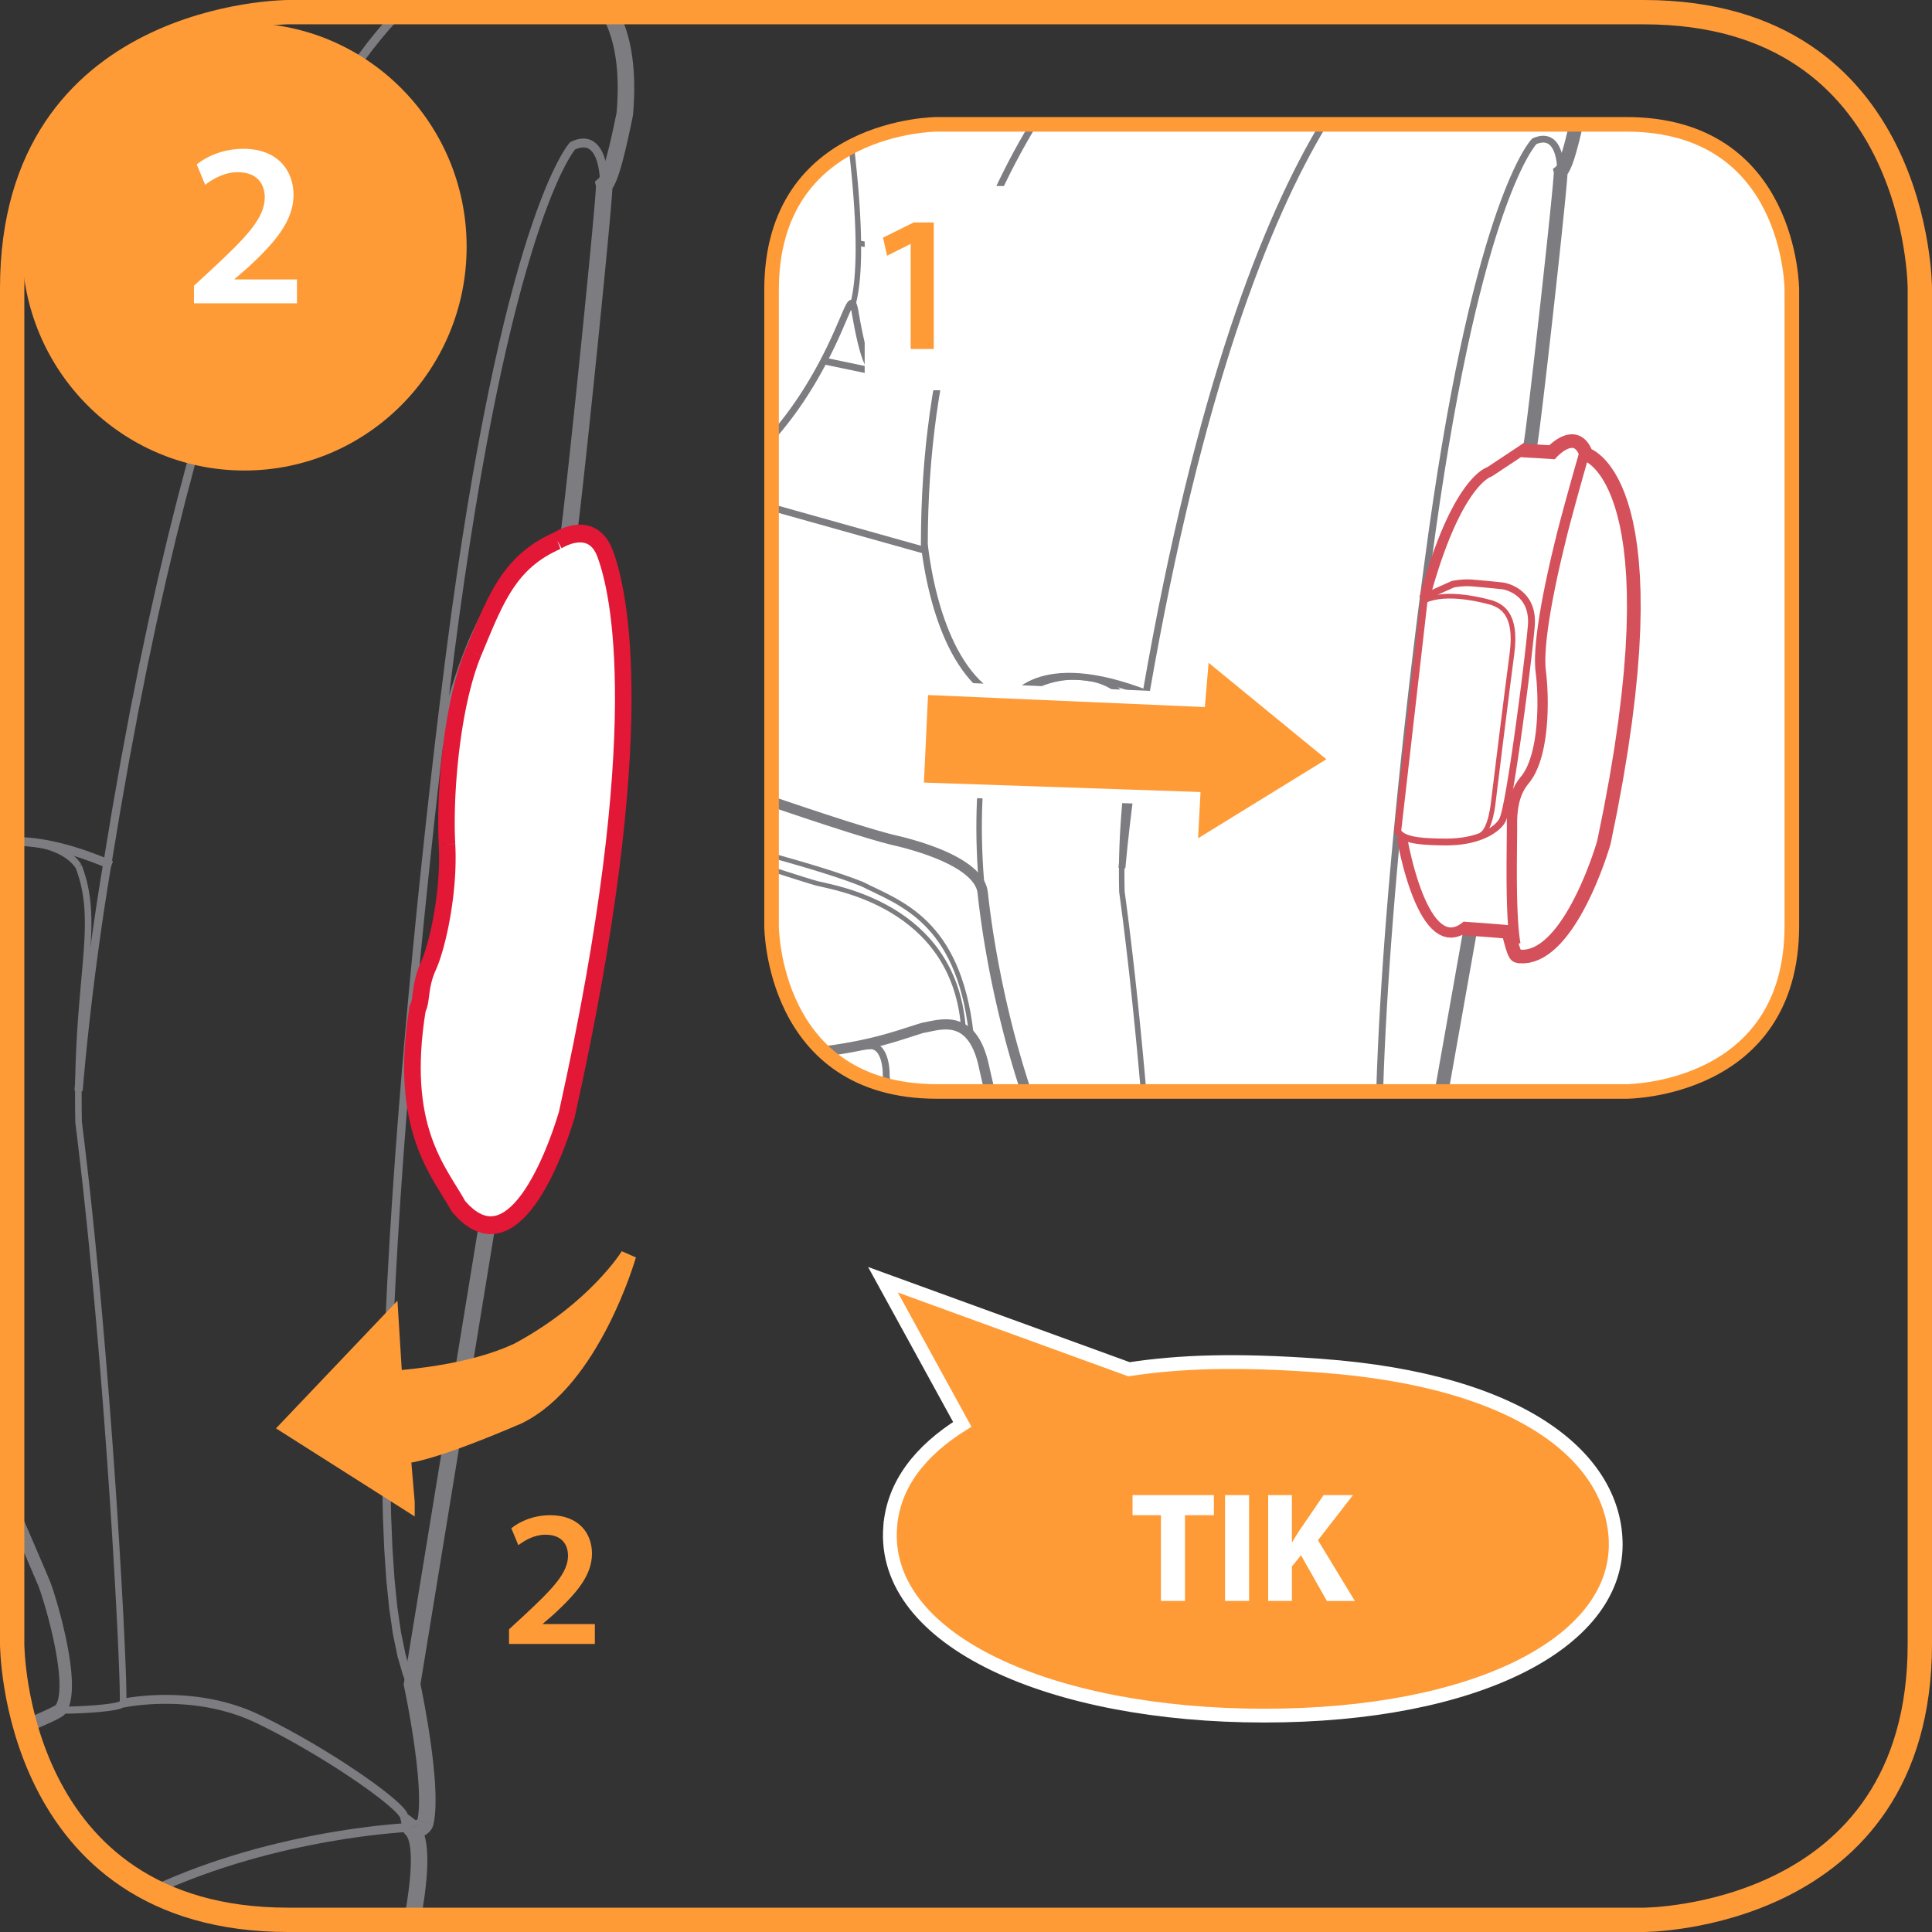 <?xml version="1.0" encoding="UTF-8"?>
<!DOCTYPE svg PUBLIC "-//W3C//DTD SVG 1.1//EN" "http://www.w3.org/Graphics/SVG/1.1/DTD/svg11.dtd">
<!-- Creator: CorelDRAW 2017 -->
<svg xmlns="http://www.w3.org/2000/svg" xml:space="preserve" width="31.566mm" height="31.566mm" version="1.1" style="shape-rendering:geometricPrecision; text-rendering:geometricPrecision; image-rendering:optimizeQuality; fill-rule:evenodd; clip-rule:evenodd"
viewBox="0 0 1330.74 1330.74"
 xmlns:xlink="http://www.w3.org/1999/xlink">
 <rect x="0" y="0" width="1330.74" height="1330.74" fill="#333333" stroke="none"/>
 <defs>
  <style type="text/css">
   <![CDATA[
    .str3 {stroke:#FE9B37;stroke-width:10.05;stroke-miterlimit:4}
    .str6 {stroke:#FE9B37;stroke-width:3.81;stroke-miterlimit:10}
    .str0 {stroke:#FE9B37;stroke-width:16.76;stroke-miterlimit:4}
    .str4 {stroke:white;stroke-width:9.5;stroke-miterlimit:4}
    .str5 {stroke:#FE9B37;stroke-width:10.72;stroke-miterlimit:4}
    .str1 {stroke:#D4505A;stroke-width:3.21;stroke-miterlimit:22.926}
    .str2 {stroke:#7C7C81;stroke-width:3.21;stroke-miterlimit:22.926}
    .fil3 {fill:none;fill-rule:nonzero}
    .fil2 {fill:#E31736;fill-rule:nonzero}
    .fil1 {fill:white;fill-rule:nonzero}
    .fil5 {fill:#FE9B37;fill-rule:nonzero}
    .fil4 {fill:#D4505A;fill-rule:nonzero}
    .fil0 {fill:#7C7C81;fill-rule:nonzero}
   ]]>
  </style>
 </defs>
 <g id="Слой_x0020_1">
  <g>
   <path class="fil0" d="M347.21 807.55l-11.22 -2.12 5.9 -5.06 0.08 0 0.24 0.01 0.39 0.02 0.51 0.03 0.65 0.03 0.76 0.05 0.85 0.05 0.98 0.05 1.05 0.06 1.12 0.06 1.21 0.07 1.26 0.08 1.3 0.08 1.34 0.08 1.38 0.08 1.4 0.09 1.4 0.09 1.4 0.09 1.4 0.09 1.39 0.09 1.35 0.1 1.32 0.09 1.28 0.1 1.22 0.09 1.16 0.1 1.08 0.09 1.01 0.1 0.92 0.09 0.84 0.1 0.73 0.09 0.7 0.1 0.67 0.13 -2.25 12.01 -0.13 -0.02 -0.37 -0.05 -0.59 -0.07 -0.71 -0.08 -0.83 -0.08 -0.94 -0.09 -1.04 -0.08 -1.12 -0.1 -1.18 -0.09 -1.24 -0.09 -1.29 -0.09 -1.34 -0.1 -1.35 -0.09 -1.39 -0.09 -1.4 -0.09 -1.4 -0.09 -1.37 -0.08 -1.36 -0.08 -1.34 -0.08 -1.31 -0.08 -1.25 -0.08 -1.18 -0.07 -1.12 -0.06 -1.05 -0.06 -0.94 -0.05 -0.87 -0.05 -0.76 -0.05 -0.63 -0.03 -0.52 -0.03 -0.37 -0.02 -0.23 -0.01 -0.08 -0 5.9 -5.06zm-11.22 -2.12l0.87 -5.33 5.03 0.27 -5.9 5.06zm-57.78 353.68l57.78 -353.68 11.22 2.12 -57.78 353.68 -11.16 0.32 -0.06 -2.44zm0.06 2.44l-0.26 -1.22 0.2 -1.22 0.06 2.44zm20.37 94.65l-11.21 -2.22 0.06 -0.3 0.4 -2.15 0.32 -2.45 0.23 -2.72 0.14 -2.96 0.05 -3.16 -0.03 -3.35 -0.11 -3.49 -0.19 -3.63 -0.25 -3.73 -0.31 -3.81 -0.37 -3.87 -0.42 -3.91 -0.46 -3.91 -0.5 -3.91 -0.52 -3.88 -0.55 -3.83 -0.56 -3.76 -0.58 -3.67 -0.58 -3.55 -0.58 -3.42 -0.56 -3.26 -0.56 -3.08 -0.53 -2.9 -0.5 -2.68 -0.47 -2.43 -0.43 -2.18 -0.38 -1.89 -0.32 -1.59 -0.26 -1.27 -0.19 -0.94 -0.12 -0.58 -0.03 -0.16 11.1 -2.77 0.05 0.23 0.12 0.59 0.2 0.96 0.27 1.31 0.33 1.64 0.38 1.94 0.43 2.22 0.48 2.48 0.51 2.73 0.54 2.94 0.56 3.15 0.58 3.33 0.59 3.49 0.59 3.63 0.59 3.74 0.58 3.85 0.56 3.93 0.54 3.98 0.51 4.03 0.47 4.05 0.43 4.04 0.38 4.03 0.33 3.99 0.27 3.93 0.19 3.86 0.12 3.76 0.03 3.66 -0.05 3.53 -0.16 3.4 -0.27 3.25 -0.4 3.1 -0.55 2.93 0.06 -0.3zm-11.21 -2.22l0.03 -0.14 0.03 -0.16 -0.06 0.3zm1 3.37l-11.13 2.63 8.86 -6.32 0 0 -0 -0 0.01 0.01 -0.02 -0.01 0 -0 0.02 0.01 0.01 0 0.04 0 0.04 0 0.08 -0.01 0.11 -0.01 0.08 -0.02 0.11 -0.03 0.11 -0.03 0.12 -0.05 0.15 -0.06 0.13 -0.06 0.13 -0.07 0.11 -0.07 0.11 -0.08 0.11 -0.09 0.09 -0.08 0.06 -0.05 0.02 -0.02 0.05 -0.05 0.03 -0.03 -0.05 0.07 -0.05 0.08 -0.05 0.11 -0.09 0.21 -0.1 0.3 -0.08 0.37 11.21 2.22 -0.2 0.9 -0.28 0.84 -0.32 0.75 -0.34 0.66 -0.38 0.63 -0.43 0.62 -0.41 0.51 -0.43 0.48 -0.49 0.5 -0.49 0.45 -0.5 0.41 -0.51 0.38 -0.55 0.38 -0.57 0.35 -0.58 0.32 -0.61 0.3 -0.6 0.27 -0.65 0.25 -0.68 0.22 -0.7 0.18 -0.73 0.14 -0.71 0.1 -0.73 0.06 -0.8 0.01 -0.79 -0.05 -0.81 -0.11 -0.8 -0.17 -0.82 -0.24 -0.82 -0.32 -0.78 -0.37 -0.79 -0.46 -0.76 -0.53 8.86 -6.32zm-11.13 2.63l-3.16 -15.47 12.02 9.15 -8.86 6.32zm12.28 63.57l-11.17 -2.39 0.94 -5.3 0.83 -4.97 0.7 -4.65 0.59 -4.35 0.48 -4.06 0.38 -3.76 0.29 -3.48 0.2 -3.22 0.11 -2.96 0.05 -2.7 -0.03 -2.47 -0.08 -2.23 -0.13 -2.01 -0.18 -1.79 -0.22 -1.59 -0.24 -1.38 -0.26 -1.21 -0.27 -1.03 -0.27 -0.86 -0.27 -0.73 -0.26 -0.59 -0.23 -0.47 -0.21 -0.36 -0.19 -0.3 -0.18 -0.24 -0.16 -0.2 -0.17 -0.19 -0.22 -0.23 -0.28 -0.3 -0.46 -0.54 -0.66 -1.02 -0.71 -1.94 11.13 -2.63 -0.58 -1.6 -0.42 -0.65 -0.1 -0.12 0.18 0.19 0.32 0.36 0.44 0.51 0.51 0.64 0.54 0.74 0.56 0.86 0.56 0.99 0.54 1.1 0.52 1.21 0.49 1.34 0.46 1.47 0.41 1.6 0.38 1.74 0.33 1.91 0.27 2.05 0.22 2.23 0.16 2.41 0.1 2.61 0.03 2.81 -0.05 3.02 -0.13 3.25 -0.22 3.49 -0.3 3.74 -0.4 4 -0.51 4.27 -0.61 4.56 -0.73 4.85 -0.85 5.15 -0.98 5.46zm146.31 -1243.78l-11.12 -2.66 -0.11 0.75 0.24 -2.9 0.19 -2.83 0.15 -2.79 0.11 -2.73 0.07 -2.66 0.03 -2.61 -0.01 -2.56 -0.04 -2.5 -0.08 -2.44 -0.12 -2.39 -0.15 -2.33 -0.19 -2.28 -0.22 -2.23 -0.25 -2.17 -0.29 -2.12 -0.32 -2.08 -0.35 -2.02 -0.38 -1.96 -0.41 -1.92 -0.44 -1.87 -0.47 -1.83 -0.49 -1.77 -0.52 -1.72 -0.55 -1.69 -0.57 -1.64 -0.6 -1.6 -0.63 -1.55 -0.65 -1.51 -0.67 -1.46 -0.7 -1.42 -0.72 -1.39 -0.73 -1.34 9.74 -6.36 0.89 1.61 0.85 1.65 0.83 1.69 0.8 1.75 0.76 1.77 0.73 1.82 0.71 1.87 0.67 1.91 0.64 1.95 0.61 2 0.57 2.04 0.53 2.08 0.5 2.12 0.47 2.18 0.43 2.23 0.39 2.27 0.35 2.31 0.32 2.36 0.28 2.41 0.24 2.45 0.21 2.5 0.17 2.55 0.13 2.6 0.09 2.66 0.04 2.7 0.01 2.74 -0.03 2.81 -0.08 2.85 -0.12 2.9 -0.16 2.96 -0.2 3.02 -0.25 3.06 -0.11 0.75zm0.11 -0.75l-0.03 0.38 -0.08 0.37 0.11 -0.75zm-14.33 46.93l-11.05 2.98 1.95 -6.26 -0.13 0.13 0.08 -0.11 0.22 -0.33 0.28 -0.5 0.34 -0.67 0.37 -0.82 0.4 -0.96 0.42 -1.07 0.43 -1.18 0.44 -1.27 0.44 -1.37 0.45 -1.45 0.45 -1.52 0.45 -1.59 0.46 -1.64 0.45 -1.69 0.46 -1.76 0.46 -1.78 0.45 -1.83 0.45 -1.85 0.44 -1.87 0.44 -1.89 0.43 -1.9 0.43 -1.91 0.42 -1.91 0.41 -1.89 0.4 -1.88 0.4 -1.88 0.39 -1.84 0.38 -1.82 0.37 -1.79 0.36 -1.74 11.12 2.66 -0.36 1.75 -0.37 1.79 -0.38 1.83 -0.4 1.87 -0.4 1.88 -0.41 1.92 -0.42 1.94 -0.43 1.94 -0.43 1.94 -0.44 1.94 -0.45 1.95 -0.46 1.94 -0.46 1.91 -0.46 1.89 -0.47 1.87 -0.47 1.83 -0.48 1.8 -0.48 1.75 -0.48 1.7 -0.49 1.66 -0.5 1.61 -0.5 1.54 -0.51 1.48 -0.52 1.42 -0.53 1.35 -0.54 1.28 -0.56 1.22 -0.59 1.17 -0.64 1.12 -0.69 1.05 -0.82 1.05 -1.03 1.03 1.95 -6.26zm-11.05 2.98l-0.89 -3.81 2.84 -2.46 -1.95 6.26zm-14.89 243.82l-10.2 5.45 -0.4 -4.33 0.22 -1.16 0.41 -2.75 0.54 -3.96 0.63 -5.04 0.73 -6.03 0.81 -6.92 0.88 -7.73 0.94 -8.45 1 -9.09 1.05 -9.66 1.09 -10.12 1.11 -10.51 1.14 -10.83 1.16 -11.05 1.16 -11.2 1.16 -11.26 1.15 -11.24 1.13 -11.13 1.09 -10.95 1.06 -10.68 1.02 -10.33 0.97 -9.9 0.91 -9.38 0.83 -8.78 0.75 -8.1 0.67 -7.33 0.58 -6.48 0.47 -5.55 0.36 -4.52 0.24 -3.38 0.1 -2.08 0.15 0.65 11.05 -2.98 0.19 2.72 -0.13 2.52 -0.25 3.56 -0.37 4.61 -0.48 5.6 -0.58 6.52 -0.67 7.36 -0.76 8.12 -0.83 8.8 -0.91 9.39 -0.97 9.91 -1.02 10.35 -1.06 10.69 -1.1 10.96 -1.13 11.15 -1.15 11.25 -1.16 11.27 -1.16 11.21 -1.16 11.07 -1.14 10.84 -1.12 10.53 -1.09 10.14 -1.05 9.67 -1 9.11 -0.95 8.48 -0.88 7.76 -0.81 6.96 -0.73 6.08 -0.65 5.13 -0.55 4.11 -0.46 3.06 -0.43 2.21 -0.4 -4.33zm-10.2 5.45l-0.96 -2.08 0.56 -2.24 0.4 4.33zm23.84 -5.38l-0.85 12.22 -0.08 -0.01 -0.15 -0.01 -0.21 -0.02 -0.34 -0.03 -0.42 -0.04 -0.47 -0.04 -0.56 -0.05 -0.59 -0.06 -0.65 -0.06 -0.72 -0.08 -0.75 -0.08 -0.78 -0.08 -0.81 -0.1 -0.84 -0.1 -0.86 -0.11 -0.87 -0.12 -0.87 -0.12 -0.87 -0.13 -0.87 -0.13 -0.87 -0.14 -0.84 -0.15 -0.84 -0.16 -0.82 -0.17 -0.77 -0.18 -0.77 -0.19 -0.77 -0.22 -0.75 -0.24 -0.75 -0.29 -0.78 -0.36 -0.91 -0.54 -1.12 -0.94 -1.29 -1.88 10.2 -5.45 -1.02 -1.5 -0.66 -0.56 -0.29 -0.18 -0.01 -0.01 0.16 0.06 0.29 0.09 0.4 0.11 0.51 0.12 0.59 0.13 0.63 0.13 0.68 0.13 0.73 0.13 0.75 0.13 0.77 0.12 0.8 0.12 0.8 0.11 0.8 0.1 0.79 0.11 0.79 0.09 0.77 0.09 0.74 0.08 0.71 0.08 0.66 0.07 0.63 0.06 0.58 0.06 0.5 0.05 0.47 0.04 0.38 0.04 0.29 0.02 0.26 0.03 0.13 0.01 0.02 0z"/>
  </g>
  <g>
   <polygon class="fil0" points="8.44,582.66 8.31,576.54 9.94,576.52 11.6,576.52 13.3,576.55 15.02,576.62 16.78,576.7 18.57,576.83 20.4,576.98 22.26,577.16 24.15,577.38 26.08,577.63 28.04,577.92 30.04,578.24 32.07,578.59 34.14,578.98 36.25,579.42 38.39,579.88 40.57,580.39 42.79,580.93 45.04,581.52 47.33,582.15 49.66,582.82 52.02,583.53 54.43,584.28 56.87,585.08 59.35,585.92 61.88,586.8 64.44,587.74 67.04,588.72 69.69,589.75 72.37,590.82 75.1,591.94 77.86,593.12 75.75,598.8 73.03,597.65 70.36,596.55 67.72,595.49 65.14,594.49 62.59,593.52 60.08,592.61 57.62,591.75 55.19,590.93 52.81,590.15 50.46,589.41 48.16,588.72 45.89,588.07 43.67,587.46 41.48,586.89 39.34,586.37 37.23,585.88 35.15,585.42 33.12,585 31.12,584.63 29.16,584.28 27.24,583.98 25.35,583.7 23.5,583.46 21.69,583.25 19.92,583.07 18.17,582.93 16.47,582.82 14.79,582.73 13.15,582.67 11.55,582.64 9.97,582.64 "/>
  </g>
  <g>
   <path class="fil0" d="M76.77 595.51l-5.59 -1.15 -0.01 0.05 6.01 -36.37 6.14 -34.91 6.27 -33.48 6.38 -32.08 6.49 -30.71 6.58 -29.38 6.65 -28.06 6.72 -26.79 6.78 -25.54 6.82 -24.32 6.85 -23.12 6.87 -21.97 6.88 -20.84 6.88 -19.74 6.85 -18.66 6.83 -17.63 6.8 -16.61 6.74 -15.63 6.69 -14.68 6.61 -13.76 6.52 -12.87 6.42 -12.01 6.32 -11.18 6.2 -10.37 6.06 -9.6 5.92 -8.85 5.77 -8.14 5.59 -7.45 5.42 -6.8 5.22 -6.18 5.02 -5.57 4.81 -5.01 3.9 4.47 -4.68 4.87 -4.9 5.44 -5.11 6.03 -5.31 6.66 -5.49 7.31 -5.67 8 -5.83 8.72 -5.98 9.46 -6.11 10.24 -6.25 11.04 -6.36 11.88 -6.45 12.75 -6.56 13.64 -6.63 14.57 -6.69 15.52 -6.75 16.5 -6.79 17.52 -6.82 18.56 -6.84 19.64 -6.85 20.74 -6.84 21.88 -6.83 23.03 -6.8 24.23 -6.75 25.45 -6.7 26.7 -6.64 27.98 -6.56 29.29 -6.47 30.64 -6.37 32.01 -6.26 33.41 -6.13 34.84 -6 36.3 -0.01 0.05zm0.01 -0.05l-0.01 0.05 -0 0.02 0.01 -0.08zm-19.83 156.19l-5.67 -0.55 0.68 -7.88 0.71 -7.8 0.74 -7.69 0.76 -7.6 0.78 -7.48 0.8 -7.35 0.81 -7.22 0.82 -7.07 0.82 -6.91 0.83 -6.74 0.83 -6.56 0.82 -6.37 0.82 -6.17 0.81 -5.95 0.79 -5.73 0.78 -5.49 0.75 -5.24 0.73 -4.99 0.7 -4.71 0.67 -4.44 0.64 -4.14 0.6 -3.84 0.56 -3.53 0.51 -3.2 0.46 -2.87 0.41 -2.53 0.37 -2.17 0.3 -1.8 0.24 -1.42 0.18 -1.03 0.11 -0.62 0.04 -0.23 5.59 1.15 -0.03 0.19 -0.11 0.62 -0.18 1.02 -0.24 1.41 -0.3 1.79 -0.36 2.15 -0.41 2.51 -0.46 2.86 -0.51 3.19 -0.56 3.52 -0.6 3.82 -0.64 4.13 -0.67 4.42 -0.7 4.7 -0.73 4.97 -0.75 5.22 -0.77 5.47 -0.79 5.71 -0.81 5.93 -0.81 6.14 -0.82 6.35 -0.83 6.54 -0.83 6.72 -0.82 6.89 -0.82 7.05 -0.81 7.19 -0.79 7.33 -0.78 7.45 -0.76 7.57 -0.73 7.67 -0.71 7.76 -0.68 7.84z"/>
  </g>
  <g>
   <path class="fil0" d="M396.44 102.56l-4.03 -4.32 0.87 -0.65 2.28 -0.96 2.19 -0.68 2.1 -0.4 2.02 -0.13 1.93 0.13 1.82 0.41 1.69 0.65 1.56 0.88 1.4 1.06 1.26 1.21 1.12 1.34 0.98 1.44 0.87 1.52 0.75 1.57 0.67 1.62 0.57 1.65 0.49 1.67 0.42 1.67 0.36 1.65 0.3 1.63 0.24 1.59 0.2 1.53 0.16 1.46 0.12 1.37 0.09 1.27 0.06 1.16 0.04 1.02 0.02 0.88 0.01 0.72 0 0.54 -0 0.33 0 0.16 -5.69 -0.17 0 -0.06 0 -0.3 0 -0.46 -0.01 -0.64 -0.02 -0.79 -0.03 -0.93 -0.06 -1.05 -0.08 -1.16 -0.11 -1.25 -0.15 -1.32 -0.18 -1.38 -0.22 -1.42 -0.27 -1.43 -0.31 -1.45 -0.36 -1.43 -0.42 -1.4 -0.47 -1.35 -0.52 -1.28 -0.58 -1.21 -0.62 -1.1 -0.69 -1 -0.72 -0.87 -0.77 -0.75 -0.82 -0.62 -0.88 -0.49 -0.95 -0.37 -1.05 -0.23 -1.18 -0.08 -1.32 0.08 -1.48 0.29 -1.66 0.51 -1.83 0.77 0.87 -0.65zm-4.03 -4.32l0.39 -0.42 0.48 -0.23 -0.87 0.65zm-83.08 380.76l-5.64 -0.83 -0 0.02 3.57 -28.58 3.61 -27.15 3.65 -25.75 3.66 -24.39 3.68 -23.06 3.68 -21.77 3.68 -20.52 3.66 -19.3 3.64 -18.11 3.6 -16.97 3.56 -15.85 3.51 -14.77 3.44 -13.73 3.38 -12.72 3.3 -11.75 3.2 -10.81 3.11 -9.92 3.01 -9.05 2.89 -8.22 2.76 -7.42 2.62 -6.67 2.48 -5.94 2.33 -5.25 2.17 -4.6 2 -3.98 1.82 -3.41 1.62 -2.85 1.43 -2.34 1.22 -1.87 1.02 -1.44 0.8 -1.04 0.62 -0.71 4.03 4.32 -0.34 0.4 -0.64 0.83 -0.88 1.24 -1.11 1.7 -1.33 2.18 -1.54 2.7 -1.74 3.25 -1.92 3.84 -2.11 4.46 -2.27 5.13 -2.43 5.81 -2.58 6.55 -2.72 7.31 -2.85 8.11 -2.97 8.95 -3.08 9.81 -3.18 10.72 -3.28 11.66 -3.35 12.64 -3.43 13.65 -3.49 14.7 -3.54 15.78 -3.59 16.89 -3.62 18.04 -3.66 19.23 -3.66 20.45 -3.67 21.72 -3.67 23.01 -3.66 24.33 -3.64 25.7 -3.6 27.09 -3.56 28.53 -0 0.02zm0 -0.02l-0 0.02 0.03 -0.24 -0.03 0.22zm-22.09 683l-4.96 3.02 -4.62 -10.84 -3.86 -13.24 -3.18 -15.49 -2.55 -17.6 -1.98 -19.54 -1.44 -21.31 -0.94 -22.9 -0.46 -24.32 -0.03 -25.57 0.36 -26.63 0.73 -27.51 1.06 -28.22 1.36 -28.74 1.62 -29.08 1.85 -29.25 2.04 -29.23 2.2 -29.03 2.33 -28.65 2.42 -28.09 2.48 -27.34 2.5 -26.42 2.5 -25.32 2.45 -24.03 2.38 -22.56 2.26 -20.91 2.12 -19.08 1.94 -17.07 1.73 -14.88 1.48 -12.51 1.21 -9.95 0.89 -7.22 0.54 -4.31 5.64 0.83 -0.54 4.28 -0.89 7.2 -1.2 9.94 -1.48 12.49 -1.73 14.86 -1.94 17.06 -2.12 19.07 -2.26 20.9 -2.38 22.54 -2.45 24.01 -2.49 25.29 -2.5 26.4 -2.48 27.32 -2.42 28.05 -2.32 28.62 -2.2 28.99 -2.04 29.19 -1.84 29.2 -1.62 29.03 -1.36 28.68 -1.05 28.15 -0.73 27.44 -0.36 26.54 0.03 25.46 0.46 24.19 0.93 22.74 1.42 21.11 1.95 19.29 2.51 17.27 3.09 15.05 3.68 12.63 4.25 9.99z"/>
  </g>
  <g>
   <path class="fil0" d="M355.97 393.86l31.2 -22.45 3.17 5.08 -31.2 22.45 -0.91 0.43 -2.26 -5.52zm3.17 5.08l-0.43 0.31 -0.49 0.13 0.91 -0.43zm-52.72 112.06l-5.5 -1.58 2.49 -9.76 2.5 -9.19 2.5 -8.65 2.49 -8.11 2.47 -7.61 2.45 -7.1 2.43 -6.63 2.4 -6.16 2.37 -5.72 2.33 -5.29 2.29 -4.88 2.23 -4.49 2.19 -4.1 2.12 -3.75 2.06 -3.4 1.99 -3.07 1.92 -2.76 1.85 -2.47 1.76 -2.2 1.68 -1.93 1.59 -1.69 1.49 -1.46 1.39 -1.25 1.28 -1.05 1.16 -0.87 1.04 -0.71 0.93 -0.56 0.79 -0.43 0.66 -0.31 0.51 -0.22 0.36 -0.12 0.25 -0.08 1.34 5.95 0.09 -0.03 -0.11 0.04 -0.26 0.11 -0.4 0.19 -0.55 0.3 -0.68 0.41 -0.82 0.56 -0.95 0.71 -1.08 0.89 -1.19 1.07 -1.31 1.29 -1.42 1.51 -1.53 1.76 -1.63 2.02 -1.72 2.3 -1.8 2.6 -1.89 2.91 -1.97 3.24 -2.04 3.6 -2.1 3.96 -2.17 4.34 -2.22 4.74 -2.27 5.16 -2.31 5.6 -2.35 6.04 -2.39 6.51 -2.42 6.99 -2.44 7.5 -2.45 8.01 -2.46 8.55 -2.47 9.1 -2.47 9.66z"/>
  </g>
  <g>
   <path class="fil0" d="M328.25 499.99l-21.98 10.72 -2.35 -5.57 21.98 -10.72 0.51 -0.19 1.84 5.76zm-2.35 -5.57l0.25 -0.12 0.27 -0.07 -0.51 0.19zm17.71 -1.41l-0.46 6.1 0 0 -0.78 -0.06 -0.78 -0.05 -0.75 -0.03 -0.76 -0.02 -0.74 -0.01 -0.73 0 -0.73 0.01 -0.7 0.02 -0.69 0.03 -0.67 0.04 -0.65 0.04 -0.64 0.05 -0.62 0.05 -0.59 0.06 -0.56 0.07 -0.55 0.07 -0.51 0.07 -0.48 0.07 -0.48 0.08 -0.43 0.06 -0.4 0.08 -0.38 0.06 -0.34 0.06 -0.33 0.06 -0.27 0.05 -0.22 0.05 -0.21 0.05 -0.18 0.04 -0.13 0.03 -0.06 0.02 -0.06 0.02 -0 0 -1.32 -5.95 0.04 -0.01 0.06 -0.02 0.15 -0.03 0.16 -0.04 0.19 -0.04 0.24 -0.05 0.3 -0.06 0.32 -0.06 0.33 -0.06 0.4 -0.08 0.42 -0.07 0.45 -0.08 0.48 -0.08 0.5 -0.08 0.54 -0.08 0.57 -0.08 0.59 -0.08 0.63 -0.07 0.65 -0.07 0.67 -0.06 0.69 -0.05 0.72 -0.05 0.73 -0.04 0.75 -0.04 0.78 -0.02 0.78 -0.01 0.81 -0 0.82 0.01 0.83 0.02 0.86 0.04 0.86 0.05 0.87 0.06 0 0zm25.72 2.7l-0.86 6.05 0.13 0.02 -0.03 -0 -0.15 -0.02 -0.24 -0.03 -0.31 -0.04 -0.39 -0.04 -0.48 -0.05 -0.53 -0.06 -0.6 -0.07 -0.67 -0.08 -0.72 -0.08 -0.78 -0.08 -0.83 -0.09 -0.87 -0.1 -0.9 -0.1 -0.94 -0.1 -0.98 -0.11 -1 -0.11 -1.02 -0.11 -1.03 -0.11 -1.05 -0.11 -1.06 -0.11 -1.06 -0.11 -1.05 -0.11 -1.06 -0.11 -1.05 -0.11 -1.02 -0.1 -1.02 -0.1 -0.98 -0.1 -0.96 -0.09 -0.93 -0.09 -0.89 -0.08 -0.84 -0.08 0.46 -6.1 0.86 0.08 0.9 0.08 0.94 0.09 0.96 0.09 1 0.1 1.02 0.1 1.03 0.1 1.05 0.11 1.05 0.11 1.08 0.11 1.06 0.11 1.06 0.11 1.06 0.12 1.04 0.11 1.02 0.11 1 0.11 0.98 0.11 0.94 0.1 0.92 0.1 0.87 0.1 0.82 0.09 0.78 0.08 0.73 0.08 0.67 0.08 0.61 0.07 0.55 0.06 0.46 0.05 0.4 0.04 0.32 0.04 0.22 0.03 0.13 0.02 0.06 0 0.13 0.02zm-0.13 -0.02l0.08 0.01 0.05 0.01 -0.13 -0.02zm25.57 39.28l-5.67 -0.51 0 0 0.14 -2.73 0 -2.56 -0.13 -2.4 -0.26 -2.24 -0.38 -2.1 -0.47 -1.96 -0.56 -1.82 -0.65 -1.69 -0.73 -1.58 -0.79 -1.46 -0.84 -1.35 -0.9 -1.25 -0.94 -1.15 -0.97 -1.06 -1 -0.98 -1.01 -0.89 -1.03 -0.81 -1.03 -0.73 -1.02 -0.65 -1 -0.59 -0.97 -0.51 -0.94 -0.45 -0.89 -0.39 -0.83 -0.33 -0.77 -0.28 -0.69 -0.22 -0.6 -0.18 -0.51 -0.13 -0.42 -0.1 -0.28 -0.06 -0.16 -0.03 -0 0 0.86 -6.05 0.14 0.03 0.27 0.05 0.4 0.09 0.51 0.13 0.64 0.17 0.75 0.22 0.84 0.27 0.92 0.34 1 0.39 1.06 0.47 1.12 0.54 1.18 0.62 1.2 0.7 1.23 0.79 1.25 0.89 1.26 0.98 1.25 1.1 1.23 1.2 1.21 1.32 1.16 1.44 1.12 1.56 1.05 1.69 0.97 1.82 0.89 1.94 0.8 2.08 0.69 2.22 0.56 2.35 0.44 2.5 0.3 2.63 0.16 2.77 0 2.92 -0.16 3.07 0 0zm-23.56 173.43l-5.35 -2.11 0.1 -0.24 0.44 -1.23 0.56 -2.01 0.63 -2.69 0.69 -3.27 0.73 -3.81 0.77 -4.3 0.81 -4.75 0.83 -5.16 0.86 -5.53 0.88 -5.85 0.89 -6.14 0.9 -6.39 0.91 -6.6 0.91 -6.77 0.91 -6.91 0.91 -7 0.9 -7.06 0.89 -7.07 0.87 -7.05 0.84 -6.99 0.82 -6.89 0.79 -6.75 0.75 -6.57 0.72 -6.36 0.67 -6.1 0.63 -5.81 0.58 -5.48 0.53 -5.11 0.47 -4.7 0.4 -4.25 0.34 -3.76 0.27 -3.23 5.67 0.51 -0.27 3.28 -0.34 3.8 -0.41 4.28 -0.47 4.73 -0.53 5.13 -0.58 5.5 -0.63 5.83 -0.68 6.12 -0.72 6.37 -0.75 6.59 -0.79 6.77 -0.82 6.9 -0.85 7 -0.87 7.07 -0.89 7.09 -0.9 7.07 -0.91 7.02 -0.92 6.92 -0.91 6.8 -0.91 6.62 -0.91 6.42 -0.89 6.17 -0.89 5.88 -0.86 5.56 -0.84 5.2 -0.81 4.81 -0.79 4.37 -0.75 3.9 -0.72 3.4 -0.68 2.88 -0.66 2.35 -0.68 1.87 0.1 -0.24zm-5.35 -2.11l0.03 -0.1 0.06 -0.14 -0.1 0.24zm-42.7 24.79l0 -6.12 -0.03 0 2.58 -0.07 2.49 -0.14 2.4 -0.21 2.32 -0.27 2.23 -0.32 2.15 -0.38 2.07 -0.43 1.99 -0.48 1.91 -0.52 1.83 -0.56 1.75 -0.6 1.66 -0.64 1.59 -0.66 1.5 -0.69 1.42 -0.71 1.35 -0.74 1.27 -0.75 1.2 -0.76 1.12 -0.78 1.05 -0.78 0.97 -0.78 0.89 -0.77 0.83 -0.78 0.75 -0.76 0.68 -0.75 0.6 -0.73 0.53 -0.7 0.46 -0.67 0.39 -0.64 0.32 -0.6 0.25 -0.54 0.19 -0.49 5.35 2.11 -0.35 0.91 -0.42 0.91 -0.49 0.91 -0.56 0.92 -0.63 0.92 -0.71 0.93 -0.77 0.93 -0.85 0.94 -0.92 0.93 -0.99 0.93 -1.07 0.92 -1.14 0.91 -1.21 0.9 -1.29 0.89 -1.37 0.87 -1.44 0.85 -1.51 0.82 -1.59 0.8 -1.68 0.77 -1.75 0.73 -1.83 0.7 -1.91 0.66 -1.99 0.61 -2.07 0.56 -2.15 0.52 -2.23 0.46 -2.31 0.4 -2.39 0.35 -2.47 0.28 -2.55 0.22 -2.64 0.15 -2.73 0.08 -0.03 0zm0.03 0l0 0 -0.03 0 0.03 0zm-44.03 -11.21l5.05 -2.83 0.26 0.48 0.31 0.47 0.37 0.46 0.43 0.46 0.48 0.43 0.56 0.43 0.63 0.43 0.7 0.41 0.77 0.39 0.84 0.38 0.91 0.36 0.98 0.34 1.05 0.32 1.11 0.3 1.17 0.28 1.24 0.26 1.29 0.24 1.36 0.22 1.41 0.2 1.47 0.18 1.53 0.16 1.58 0.14 1.63 0.13 1.68 0.11 1.73 0.09 1.78 0.08 1.83 0.06 1.88 0.05 1.92 0.03 1.98 0.03 2.01 0.02 2.06 0 0 6.12 -2.09 -0 -2.04 -0.02 -2 -0.03 -1.96 -0.03 -1.92 -0.05 -1.88 -0.06 -1.83 -0.08 -1.79 -0.09 -1.74 -0.11 -1.7 -0.13 -1.65 -0.15 -1.6 -0.17 -1.56 -0.19 -1.51 -0.22 -1.47 -0.23 -1.42 -0.26 -1.37 -0.29 -1.32 -0.31 -1.28 -0.35 -1.22 -0.37 -1.18 -0.41 -1.13 -0.45 -1.08 -0.49 -1.03 -0.53 -0.99 -0.58 -0.93 -0.63 -0.88 -0.68 -0.82 -0.75 -0.76 -0.8 -0.68 -0.86 -0.62 -0.93 -0.53 -0.98z"/>
  </g>
  <g>
   <path class="fil0" d="M359.95 511.96l-1.24 3.42 0.16 0.06 -3.87 -1.1 -3.71 -0.97 -3.54 -0.84 -3.38 -0.71 -3.22 -0.6 -3.07 -0.49 -2.92 -0.39 -2.76 -0.29 -2.62 -0.2 -2.47 -0.12 -2.33 -0.05 -2.19 0.03 -2.05 0.09 -1.92 0.14 -1.8 0.19 -1.67 0.23 -1.53 0.27 -1.42 0.3 -1.3 0.32 -1.18 0.33 -1.07 0.35 -0.96 0.35 -0.85 0.34 -0.74 0.32 -0.64 0.31 -0.54 0.29 -0.44 0.25 -0.35 0.22 -0.26 0.17 -0.16 0.11 -0.09 0.07 0.02 -0.01 -2.12 -2.88 0.1 -0.08 0.16 -0.12 0.26 -0.19 0.35 -0.23 0.44 -0.27 0.54 -0.31 0.65 -0.34 0.75 -0.36 0.84 -0.38 0.96 -0.38 1.06 -0.38 1.18 -0.38 1.29 -0.36 1.4 -0.35 1.53 -0.32 1.64 -0.29 1.77 -0.25 1.9 -0.2 2.02 -0.15 2.15 -0.09 2.29 -0.03 2.42 0.05 2.57 0.12 2.71 0.21 2.85 0.3 3 0.4 3.14 0.51 3.31 0.62 3.46 0.73 3.62 0.86 3.77 0.99 3.94 1.12 0.16 0.06zm-0.16 -0.06l0.08 0.03 0.08 0.03 -0.16 -0.06zm17.9 47.56l-3.39 -0.48 0 0 0.37 -3.37 0.26 -3.19 0.16 -3 0.06 -2.83 -0.03 -2.66 -0.11 -2.49 -0.2 -2.33 -0.27 -2.18 -0.34 -2.03 -0.4 -1.88 -0.46 -1.74 -0.51 -1.61 -0.56 -1.49 -0.6 -1.37 -0.64 -1.26 -0.67 -1.15 -0.7 -1.05 -0.72 -0.97 -0.74 -0.88 -0.75 -0.79 -0.76 -0.73 -0.77 -0.65 -0.77 -0.59 -0.77 -0.54 -0.77 -0.48 -0.76 -0.43 -0.74 -0.39 -0.73 -0.36 -0.71 -0.32 -0.68 -0.3 -0.65 -0.27 -0.62 -0.26 1.24 -3.42 0.62 0.26 0.68 0.28 0.73 0.32 0.78 0.35 0.81 0.4 0.84 0.44 0.87 0.5 0.89 0.56 0.91 0.63 0.91 0.7 0.91 0.77 0.9 0.85 0.89 0.94 0.86 1.04 0.85 1.13 0.81 1.24 0.78 1.34 0.73 1.45 0.68 1.56 0.63 1.68 0.57 1.8 0.51 1.93 0.44 2.06 0.37 2.2 0.29 2.34 0.21 2.48 0.12 2.63 0.03 2.79 -0.06 2.96 -0.17 3.12 -0.27 3.3 -0.38 3.47 0 0zm-15.23 131.59l-3.41 -0.32 0.01 -0.06 0.03 -0.27 0.09 -0.8 0.14 -1.29 0.2 -1.76 0.25 -2.2 0.3 -2.62 0.34 -3 0.38 -3.36 0.42 -3.69 0.45 -3.99 0.49 -4.27 0.51 -4.52 0.54 -4.74 0.56 -4.93 0.58 -5.1 0.6 -5.23 0.61 -5.35 0.62 -5.43 0.63 -5.48 0.63 -5.51 0.64 -5.51 0.64 -5.48 0.63 -5.42 0.62 -5.34 0.61 -5.23 0.6 -5.09 0.58 -4.92 0.56 -4.73 0.54 -4.51 0.51 -4.26 0.48 -3.98 0.45 -3.68 3.39 0.48 -0.45 3.67 -0.48 3.98 -0.51 4.25 -0.54 4.51 -0.56 4.73 -0.58 4.92 -0.6 5.08 -0.61 5.23 -0.62 5.34 -0.63 5.42 -0.64 5.48 -0.64 5.51 -0.63 5.5 -0.63 5.48 -0.62 5.42 -0.61 5.35 -0.6 5.23 -0.58 5.1 -0.56 4.93 -0.54 4.74 -0.51 4.52 -0.49 4.27 -0.45 3.99 -0.42 3.69 -0.38 3.36 -0.34 3 -0.3 2.61 -0.25 2.2 -0.2 1.76 -0.14 1.29 -0.09 0.8 -0.03 0.27 0.01 -0.06zm-3.41 -0.32l0.01 -0.06 -0.01 0.1 0 -0.04zm-7.84 32.44l-1.48 -3.31 0.54 -0.33 0.55 -0.45 0.55 -0.56 0.55 -0.67 0.54 -0.78 0.53 -0.88 0.51 -0.96 0.48 -1.05 0.46 -1.11 0.44 -1.17 0.42 -1.22 0.39 -1.26 0.37 -1.29 0.34 -1.3 0.32 -1.31 0.3 -1.31 0.27 -1.3 0.25 -1.28 0.23 -1.26 0.21 -1.22 0.19 -1.17 0.17 -1.11 0.15 -1.05 0.13 -0.98 0.11 -0.89 0.1 -0.81 0.08 -0.7 0.06 -0.59 0.05 -0.47 0.03 -0.35 0.02 -0.22 0 -0.07 3.41 0.32 -0.01 0.08 -0.02 0.23 -0.03 0.37 -0.05 0.5 -0.07 0.62 -0.08 0.73 -0.1 0.83 -0.12 0.92 -0.13 1.01 -0.16 1.09 -0.17 1.15 -0.19 1.22 -0.22 1.26 -0.24 1.3 -0.26 1.33 -0.29 1.35 -0.31 1.37 -0.33 1.38 -0.37 1.38 -0.39 1.36 -0.42 1.35 -0.45 1.32 -0.48 1.29 -0.52 1.24 -0.55 1.2 -0.6 1.14 -0.64 1.07 -0.69 0.99 -0.74 0.92 -0.81 0.82 -0.88 0.71 -0.95 0.59z"/>
  </g>
  <g>
   <polygon class="fil0" points="337.25,800.36 341,804.97 337.34,808.01 333.71,810.23 330.07,811.65 326.47,812.24 322.96,812.03 319.61,811.09 316.47,809.49 313.54,807.34 310.81,804.71 308.25,801.68 305.86,798.28 303.6,794.57 301.48,790.59 299.49,786.39 297.61,782 295.85,777.49 294.2,772.88 292.67,768.23 291.25,763.58 289.93,758.98 288.73,754.47 287.63,750.11 286.64,745.93 285.75,742 284.97,738.35 284.3,735.03 283.73,732.08 283.26,729.56 282.9,727.52 282.64,726 282.49,725.04 282.43,724.69 288.05,723.7 288.09,724 288.24,724.91 288.5,726.39 288.85,728.39 289.31,730.86 289.87,733.75 290.53,737.01 291.29,740.59 292.16,744.46 293.14,748.55 294.21,752.83 295.39,757.23 296.67,761.72 298.06,766.25 299.54,770.76 301.13,775.21 302.82,779.54 304.6,783.72 306.49,787.68 308.46,791.38 310.51,794.76 312.64,797.78 314.83,800.38 317.06,802.53 319.31,804.19 321.57,805.34 323.84,805.99 326.18,806.13 328.64,805.72 331.29,804.69 334.16,802.93 "/>
  </g>
  <g>
   <path class="fil0" d="M8.58 583.03l-0.41 -4.88 1.96 -0.16 1.94 -0.11 1.93 -0.05 1.91 0 1.9 0.05 1.88 0.1 1.85 0.15 1.83 0.2 1.81 0.25 1.78 0.29 1.75 0.34 1.72 0.38 1.69 0.43 1.66 0.47 1.62 0.51 1.59 0.55 1.55 0.59 1.5 0.63 1.47 0.67 1.42 0.71 1.37 0.74 1.33 0.78 1.29 0.82 1.24 0.85 1.18 0.89 1.13 0.92 1.07 0.95 1.02 0.98 0.96 1.02 0.9 1.05 0.83 1.08 0.76 1.12 -3.74 2.79 -0.61 -0.89 -0.68 -0.89 -0.74 -0.87 -0.81 -0.85 -0.86 -0.84 -0.92 -0.82 -0.98 -0.8 -1.03 -0.78 -1.09 -0.75 -1.14 -0.73 -1.2 -0.7 -1.25 -0.67 -1.29 -0.64 -1.34 -0.61 -1.38 -0.58 -1.42 -0.54 -1.46 -0.51 -1.5 -0.47 -1.54 -0.43 -1.56 -0.4 -1.61 -0.35 -1.64 -0.32 -1.66 -0.27 -1.69 -0.23 -1.71 -0.18 -1.74 -0.14 -1.76 -0.09 -1.78 -0.05 -1.8 0 -1.81 0.05 -1.83 0.1 -1.84 0.16zm19.16 496.57l-3.96 2.42 -0.05 -0.11 -0.58 -1.24 -0.58 -1.24 -0.58 -1.24 -0.57 -1.24 -0.57 -1.22 -0.57 -1.24 -0.57 -1.23 -0.56 -1.23 -0.56 -1.22 -0.56 -1.23 -0.56 -1.23 -0.55 -1.23 -0.55 -1.23 -0.55 -1.22 -0.54 -1.22 -0.54 -1.21 -0.55 -1.23 -0.54 -1.21 -0.54 -1.22 -0.53 -1.21 -0.54 -1.21 -0.53 -1.22 -0.53 -1.21 -0.53 -1.21 -0.53 -1.21 -0.52 -1.21 -0.52 -1.21 -0.52 -1.21 -0.51 -1.2 -0.51 -1.21 -0.51 -1.2 -0.51 -1.2 4.15 -2.03 0.51 1.2 0.51 1.19 0.51 1.2 0.51 1.2 0.51 1.2 0.52 1.2 0.52 1.21 0.52 1.2 0.53 1.2 0.53 1.21 0.53 1.2 0.53 1.21 0.53 1.21 0.54 1.21 0.54 1.21 0.54 1.21 0.54 1.21 0.54 1.22 0.54 1.21 0.55 1.22 0.55 1.22 0.55 1.22 0.56 1.22 0.56 1.23 0.56 1.22 0.56 1.22 0.56 1.22 0.57 1.23 0.57 1.23 0.58 1.23 0.57 1.23 0.58 1.24 -0.05 -0.11zm-3.96 2.42l-0.01 -0.02 -0.04 -0.09 0.05 0.11zm17.86 93.33l-0.56 4.86 -1.33 -4.16 0.78 -1.04 0.7 -1.37 0.6 -1.71 0.48 -2.04 0.35 -2.33 0.22 -2.59 0.08 -2.82 -0.05 -3.03 -0.17 -3.22 -0.28 -3.37 -0.39 -3.51 -0.49 -3.62 -0.58 -3.71 -0.66 -3.78 -0.74 -3.83 -0.8 -3.86 -0.86 -3.86 -0.91 -3.85 -0.95 -3.81 -0.99 -3.76 -1.01 -3.68 -1.03 -3.57 -1.03 -3.47 -1.04 -3.32 -1.02 -3.16 -1.01 -2.97 -0.98 -2.77 -0.95 -2.55 -0.9 -2.3 -0.84 -2.02 -0.78 -1.72 -0.7 -1.4 3.96 -2.42 0.8 1.6 0.84 1.88 0.89 2.14 0.94 2.39 0.97 2.63 1.01 2.84 1.03 3.04 1.04 3.22 1.05 3.38 1.05 3.52 1.05 3.63 1.03 3.74 1 3.82 0.97 3.87 0.92 3.91 0.88 3.93 0.82 3.93 0.75 3.91 0.68 3.87 0.59 3.82 0.51 3.74 0.4 3.64 0.3 3.52 0.18 3.39 0.05 3.24 -0.09 3.08 -0.24 2.9 -0.4 2.71 -0.59 2.51 -0.8 2.29 -1.05 2.05 -1.34 1.78 -1.33 -4.16zm-0.56 4.86l-4.6 -0.62 3.27 -3.53 1.33 4.16zm41.41 -7.93l4.23 1.81 0 0 -0.79 1.23 -0.87 0.68 -0.9 0.47 -0.98 0.37 -1.08 0.33 -1.21 0.3 -1.32 0.28 -1.43 0.26 -1.53 0.24 -1.62 0.23 -1.7 0.21 -1.76 0.2 -1.83 0.19 -1.87 0.17 -1.9 0.16 -1.91 0.15 -1.92 0.13 -1.91 0.12 -1.89 0.11 -1.86 0.1 -1.82 0.08 -1.75 0.07 -1.69 0.05 -1.6 0.05 -1.51 0.04 -1.4 0.02 -1.27 0.01 -1.15 0 -1 -0.01 -0.86 -0.02 -0.71 -0.04 -0.59 -0.06 0.56 -4.86 0.32 0.03 0.57 0.03 0.77 0.02 0.95 0.01 1.1 0 1.25 -0.01 1.37 -0.02 1.48 -0.04 1.59 -0.05 1.66 -0.05 1.74 -0.07 1.79 -0.08 1.84 -0.1 1.87 -0.11 1.89 -0.12 1.9 -0.13 1.88 -0.14 1.86 -0.16 1.83 -0.17 1.78 -0.18 1.72 -0.19 1.64 -0.21 1.55 -0.22 1.45 -0.24 1.33 -0.24 1.18 -0.25 1.03 -0.26 0.85 -0.26 0.63 -0.24 0.35 -0.18 0.02 0 -0.32 0.53 0 0zm-30.64 -399.42l4.55 -0.12 -0.02 -0.27 1.97 16.04 1.9 16.32 1.85 16.55 1.78 16.73 1.72 16.86 1.66 16.94 1.6 16.97 1.53 16.94 1.47 16.87 1.4 16.75 1.34 16.57 1.28 16.34 1.21 16.07 1.14 15.74 1.07 15.36 1.01 14.93 0.94 14.44 0.87 13.92 0.8 13.33 0.73 12.7 0.66 12.01 0.6 11.27 0.53 10.49 0.45 9.65 0.38 8.76 0.31 7.82 0.24 6.83 0.16 5.8 0.09 4.71 0.02 3.59 -0.06 2.47 -0.29 1.86 -4.23 -1.81 -0.03 -0.33 0.05 -2.21 -0.02 -3.49 -0.09 -4.65 -0.16 -5.75 -0.24 -6.81 -0.31 -7.8 -0.38 -8.74 -0.45 -9.63 -0.53 -10.47 -0.59 -11.26 -0.66 -12 -0.73 -12.68 -0.8 -13.32 -0.87 -13.9 -0.94 -14.43 -1.01 -14.91 -1.07 -15.35 -1.14 -15.72 -1.21 -16.05 -1.27 -16.33 -1.34 -16.56 -1.4 -16.73 -1.47 -16.85 -1.53 -16.93 -1.59 -16.95 -1.66 -16.92 -1.72 -16.83 -1.78 -16.71 -1.84 -16.53 -1.9 -16.29 -1.96 -16 -0.02 -0.27zm0.02 0.27l-0.02 -0.15 -0 -0.12 0.02 0.27zm0.15 -175.46l4.21 -1.89 1.42 3.92 1.23 3.92 1.05 3.92 0.87 3.94 0.71 3.96 0.56 4.01 0.41 4.05 0.28 4.11 0.16 4.17 0.05 4.25 -0.05 4.34 -0.14 4.44 -0.22 4.55 -0.29 4.67 -0.35 4.81 -0.4 4.96 -0.44 5.11 -0.47 5.29 -0.49 5.47 -0.5 5.66 -0.5 5.87 -0.49 6.09 -0.47 6.32 -0.44 6.56 -0.4 6.82 -0.35 7.08 -0.3 7.36 -0.23 7.64 -0.15 7.95 -0.06 8.25 0.04 8.58 0.14 8.91 -4.55 0.12 -0.14 -8.98 -0.04 -8.64 0.06 -8.31 0.15 -8.01 0.23 -7.7 0.3 -7.41 0.36 -7.13 0.4 -6.86 0.44 -6.6 0.48 -6.35 0.49 -6.12 0.5 -5.89 0.5 -5.67 0.49 -5.47 0.47 -5.28 0.44 -5.09 0.4 -4.92 0.35 -4.76 0.29 -4.61 0.22 -4.47 0.14 -4.34 0.05 -4.22 -0.05 -4.11 -0.15 -4.03 -0.27 -3.94 -0.4 -3.86 -0.53 -3.81 -0.67 -3.76 -0.83 -3.72 -0.99 -3.71 -1.16 -3.7 -1.34 -3.71z"/>
  </g>
  <g>
   <path class="fil0" d="M178.64 1181.11l-2.32 5.59 0 0 -4.1 -1.88 -4.11 -1.69 -4.12 -1.53 -4.12 -1.37 -4.1 -1.21 -4.08 -1.07 -4.05 -0.94 -4 -0.81 -3.95 -0.68 -3.89 -0.56 -3.82 -0.46 -3.74 -0.35 -3.65 -0.27 -3.54 -0.18 -3.44 -0.1 -3.32 -0.03 -3.2 0.03 -3.05 0.08 -2.9 0.13 -2.75 0.16 -2.58 0.21 -2.41 0.22 -2.22 0.24 -2.02 0.24 -1.81 0.24 -1.6 0.24 -1.38 0.22 -1.15 0.2 -0.9 0.16 -0.65 0.13 -0.4 0.08 -0.1 0.02 -1.16 -5.99 0.18 -0.04 0.43 -0.09 0.7 -0.14 0.97 -0.17 1.2 -0.21 1.44 -0.24 1.67 -0.25 1.89 -0.25 2.09 -0.25 2.29 -0.25 2.48 -0.23 2.66 -0.21 2.83 -0.17 2.99 -0.14 3.15 -0.08 3.29 -0.03 3.42 0.03 3.55 0.1 3.66 0.19 3.77 0.27 3.86 0.37 3.95 0.47 4.02 0.59 4.09 0.7 4.15 0.83 4.2 0.97 4.24 1.11 4.27 1.26 4.29 1.43 4.3 1.6 4.3 1.77 4.29 1.96 0 0zm102.03 67.96l-5.02 2.89 -0.39 -0.65 -0.7 -0.94 -0.99 -1.14 -1.26 -1.31 -1.51 -1.46 -1.75 -1.58 -1.97 -1.7 -2.18 -1.81 -2.37 -1.91 -2.57 -1.99 -2.74 -2.07 -2.91 -2.15 -3.06 -2.21 -3.21 -2.26 -3.35 -2.31 -3.48 -2.35 -3.59 -2.39 -3.7 -2.42 -3.8 -2.44 -3.88 -2.45 -3.96 -2.45 -4.03 -2.46 -4.09 -2.44 -4.14 -2.42 -4.17 -2.4 -4.21 -2.38 -4.23 -2.33 -4.23 -2.29 -4.24 -2.23 -4.22 -2.18 -4.2 -2.11 -4.17 -2.04 2.32 -5.59 4.23 2.06 4.26 2.14 4.27 2.2 4.28 2.26 4.28 2.31 4.27 2.36 4.25 2.39 4.22 2.42 4.17 2.45 4.13 2.47 4.07 2.47 4 2.47 3.92 2.47 3.83 2.46 3.74 2.44 3.63 2.42 3.52 2.38 3.39 2.34 3.26 2.3 3.12 2.24 2.96 2.18 2.8 2.12 2.63 2.04 2.45 1.96 2.26 1.88 2.07 1.79 1.86 1.69 1.65 1.6 1.44 1.5 1.23 1.42 1.02 1.36 0.81 1.36z"/>
  </g>
  <g>
   <path class="fil0" d="M33.89 1087.83l-7.77 3.82 0 -0 -0.27 -0.64 -0.32 -0.74 -0.37 -0.86 -0.4 -0.94 -0.45 -1.04 -0.48 -1.14 -0.52 -1.21 -0.55 -1.3 -0.58 -1.37 -0.62 -1.43 -0.64 -1.5 -0.67 -1.56 -0.69 -1.62 -0.71 -1.67 -0.73 -1.7 -0.75 -1.75 -0.77 -1.79 -0.78 -1.82 -0.79 -1.85 -0.8 -1.87 -0.81 -1.88 -0.82 -1.9 -0.82 -1.9 -0.83 -1.91 -0.83 -1.91 -0.82 -1.89 -0.82 -1.88 -0.81 -1.87 -0.8 -1.85 -0.8 -1.82 -0.78 -1.8 -0.77 -1.75 7.72 -3.93 0.78 1.77 0.78 1.8 0.8 1.83 0.81 1.85 0.81 1.87 0.82 1.89 0.83 1.9 0.83 1.91 0.82 1.91 0.83 1.91 0.82 1.91 0.81 1.88 0.81 1.88 0.79 1.85 0.78 1.82 0.77 1.79 0.75 1.75 0.74 1.72 0.71 1.67 0.69 1.62 0.67 1.56 0.64 1.5 0.62 1.44 0.58 1.37 0.55 1.29 0.52 1.22 0.48 1.13 0.45 1.04 0.4 0.96 0.36 0.84 0.32 0.76 0.27 0.64 0 -0zm10.49 93.19l-6.05 -6.48 -0.2 0.23 0.62 -0.92 0.59 -1.24 0.53 -1.56 0.44 -1.88 0.33 -2.16 0.22 -2.41 0.1 -2.63 -0.01 -2.82 -0.12 -2.98 -0.23 -3.13 -0.32 -3.24 -0.41 -3.34 -0.49 -3.41 -0.56 -3.46 -0.63 -3.49 -0.68 -3.5 -0.73 -3.49 -0.77 -3.46 -0.8 -3.41 -0.82 -3.34 -0.83 -3.25 -0.84 -3.14 -0.83 -3.01 -0.82 -2.85 -0.8 -2.69 -0.76 -2.5 -0.73 -2.29 -0.67 -2.07 -0.61 -1.81 -0.54 -1.53 -0.46 -1.24 -0.35 -0.86 7.77 -3.82 0.47 1.17 0.53 1.41 0.59 1.67 0.65 1.92 0.71 2.15 0.75 2.38 0.79 2.59 0.82 2.77 0.84 2.95 0.86 3.09 0.86 3.23 0.86 3.34 0.84 3.43 0.83 3.51 0.8 3.57 0.76 3.61 0.71 3.63 0.66 3.64 0.59 3.63 0.52 3.6 0.44 3.55 0.35 3.49 0.24 3.41 0.14 3.32 0.01 3.21 -0.12 3.1 -0.27 2.97 -0.44 2.83 -0.63 2.7 -0.86 2.55 -1.14 2.37 -1.46 2.15 -0.2 0.23zm0.2 -0.23l-0.11 0.14 -0.08 0.09 0.2 -0.23zm-25.57 12.59l-3.14 -8.55 1.02 -0.43 1.03 -0.43 1.02 -0.44 1.02 -0.44 1.02 -0.44 1.01 -0.44 0.99 -0.43 0.99 -0.44 0.98 -0.43 0.96 -0.43 0.94 -0.42 0.92 -0.41 0.91 -0.41 0.89 -0.4 0.85 -0.38 0.83 -0.39 0.81 -0.38 0.77 -0.36 0.74 -0.35 0.69 -0.34 0.66 -0.32 0.62 -0.31 0.57 -0.3 0.53 -0.27 0.48 -0.26 0.43 -0.24 0.35 -0.2 0.28 -0.17 0.22 -0.14 0.11 -0.08 -0.03 0.02 -0.18 0.18 6.05 6.48 -0.51 0.49 -0.47 0.38 -0.44 0.31 -0.43 0.29 -0.48 0.29 -0.51 0.3 -0.53 0.29 -0.56 0.31 -0.6 0.32 -0.64 0.33 -0.68 0.34 -0.7 0.35 -0.75 0.36 -0.77 0.37 -0.8 0.38 -0.83 0.38 -0.86 0.4 -0.89 0.41 -0.9 0.4 -0.92 0.42 -0.95 0.43 -0.97 0.43 -0.98 0.43 -0.99 0.43 -0.99 0.44 -1.02 0.45 -1.02 0.44 -1.03 0.45 -1.03 0.44 -1.03 0.44 -1.04 0.44 -1.03 0.44z"/>
  </g>
  <g>
   <polygon class="fil0" points="22.26,1190.98 15.08,1186.01 15.16,1185.86 15.21,1185.73 15.26,1185.6 15.31,1185.43 15.35,1185.24 15.37,1185.06 15.39,1184.82 15.39,1184.57 15.37,1184.29 15.34,1183.95 15.29,1183.62 15.22,1183.24 15.12,1182.83 15.01,1182.42 14.87,1181.98 14.7,1181.5 14.51,1181.02 14.3,1180.53 14.07,1180 13.82,1179.48 13.54,1178.94 13.24,1178.38 12.93,1177.82 12.6,1177.25 12.26,1176.69 11.89,1176.11 11.51,1175.53 11.11,1174.93 10.72,1174.35 10.3,1173.77 9.87,1173.16 9.43,1172.58 16.1,1166.83 16.59,1167.5 17.07,1168.16 17.55,1168.84 18.03,1169.53 18.48,1170.21 18.93,1170.9 19.37,1171.6 19.8,1172.31 20.21,1173.02 20.61,1173.73 20.99,1174.44 21.36,1175.16 21.71,1175.89 22.04,1176.62 22.35,1177.37 22.64,1178.11 22.9,1178.85 23.14,1179.61 23.36,1180.39 23.54,1181.16 23.69,1181.95 23.82,1182.76 23.89,1183.55 23.93,1184.38 23.92,1185.21 23.87,1186.04 23.75,1186.91 23.58,1187.74 23.35,1188.56 23.05,1189.4 22.68,1190.22 "/>
  </g>
  <g>
   <polygon class="fil0" points="106.32,1305.12 104.06,1299.51 112.21,1295.83 120.38,1292.36 128.54,1289.09 136.67,1286.03 144.76,1283.15 152.8,1280.46 160.75,1277.95 168.61,1275.62 176.35,1273.45 183.96,1271.45 191.43,1269.59 198.73,1267.89 205.85,1266.32 212.76,1264.9 219.46,1263.6 225.92,1262.43 232.13,1261.38 238.07,1260.44 243.71,1259.6 249.05,1258.87 254.06,1258.23 258.74,1257.67 263.05,1257.2 266.99,1256.8 270.53,1256.47 273.66,1256.21 276.35,1256 278.6,1255.85 280.39,1255.74 281.69,1255.67 282.48,1255.63 282.77,1255.61 282.98,1261.73 282.74,1261.74 281.96,1261.78 280.7,1261.85 278.95,1261.96 276.74,1262.11 274.09,1262.31 271,1262.58 267.5,1262.9 263.61,1263.29 259.34,1263.76 254.71,1264.31 249.75,1264.94 244.46,1265.67 238.87,1266.5 232.99,1267.43 226.84,1268.48 220.44,1269.63 213.8,1270.92 206.95,1272.33 199.9,1273.87 192.67,1275.56 185.28,1277.4 177.74,1279.38 170.08,1281.53 162.31,1283.84 154.44,1286.32 146.5,1288.98 138.51,1291.82 130.47,1294.85 122.42,1298.07 114.36,1301.49 "/>
  </g>
  <path class="fil1" d="M383.89 372.42c0,0 23.9,-15.88 33.09,9.27 9.19,25.15 32.48,120.11 -26.35,385.15 -4.6,15.89 -34.93,111.18 -74.77,64.19 -13.49,-24.49 -41.68,-53.6 -28.2,-136.32 3.06,-5.3 1.23,-15.89 7.36,-29.12 6.13,-13.23 14.71,-50.96 12.87,-84.04 -1.84,-33.09 2.9,-95.3 18.31,-132.36 15.4,-37.06 24.59,-62.2 57.68,-76.77z"/>
  <g>
   <path class="fil2" d="M422.28 379.44l-10.61 4.49 0 -0 -0.74 -1.84 -0.77 -1.58 -0.81 -1.36 -0.81 -1.16 -0.82 -0.96 -0.83 -0.8 -0.83 -0.67 -0.84 -0.54 -0.86 -0.44 -0.89 -0.35 -0.91 -0.27 -0.94 -0.19 -0.98 -0.11 -1 -0.05 -1.03 0.03 -1.04 0.09 -1.03 0.15 -1.03 0.2 -1.01 0.25 -0.99 0.29 -0.96 0.32 -0.91 0.34 -0.85 0.35 -0.8 0.35 -0.73 0.35 -0.65 0.33 -0.56 0.3 -0.46 0.26 -0.37 0.22 -0.26 0.16 -0.1 0.06 0.01 -0 -5.99 -10.42 0.14 -0.1 0.3 -0.19 0.4 -0.24 0.52 -0.3 0.65 -0.37 0.77 -0.41 0.87 -0.44 0.97 -0.46 1.08 -0.48 1.17 -0.48 1.25 -0.46 1.32 -0.44 1.4 -0.41 1.48 -0.36 1.54 -0.3 1.61 -0.23 1.66 -0.14 1.71 -0.04 1.76 0.08 1.8 0.22 1.83 0.38 1.84 0.55 1.84 0.73 1.82 0.94 1.77 1.15 1.72 1.37 1.63 1.59 1.54 1.8 1.42 2.01 1.31 2.22 1.19 2.44 1.06 2.63 0 -0zm-26.22 389.21l-10.88 -3.64 -0.1 0.4 5.26 -24.29 4.8 -23.31 4.35 -22.35 3.93 -21.4 3.52 -20.47 3.12 -19.57 2.75 -18.68 2.39 -17.8 2.05 -16.96 1.73 -16.12 1.42 -15.3 1.14 -14.5 0.87 -13.73 0.62 -12.97 0.39 -12.22 0.17 -11.49 -0.03 -10.79 -0.21 -10.1 -0.36 -9.43 -0.51 -8.78 -0.63 -8.14 -0.74 -7.53 -0.83 -6.93 -0.91 -6.35 -0.96 -5.8 -1 -5.25 -1.02 -4.73 -1.02 -4.23 -1 -3.75 -0.97 -3.28 -0.91 -2.83 -0.85 -2.4 10.61 -4.49 0.96 2.72 1.02 3.15 1.06 3.6 1.08 4.06 1.09 4.54 1.08 5.04 1.05 5.56 1.01 6.09 0.95 6.64 0.87 7.22 0.77 7.8 0.66 8.41 0.52 9.04 0.38 9.68 0.21 10.34 0.03 11.02 -0.17 11.72 -0.4 12.44 -0.63 13.17 -0.89 13.93 -1.15 14.7 -1.45 15.49 -1.75 16.3 -2.07 17.13 -2.42 17.97 -2.77 18.84 -3.15 19.72 -3.54 20.62 -3.95 21.54 -4.38 22.48 -4.83 23.44 -5.3 24.41 -0.1 0.4zm0.1 -0.4l-0.05 0.22 -0.05 0.18 0.1 -0.4zm-85.21 65.89l9.81 -6.24 -0.69 -1.01 3.33 3.59 3.17 2.77 2.97 2.04 2.78 1.37 2.6 0.81 2.46 0.32 2.4 -0.11 2.39 -0.52 2.42 -0.94 2.47 -1.36 2.5 -1.77 2.51 -2.16 2.5 -2.53 2.47 -2.87 2.42 -3.16 2.36 -3.41 2.28 -3.62 2.2 -3.79 2.11 -3.9 2.01 -3.98 1.91 -4.03 1.8 -4.02 1.69 -3.97 1.56 -3.88 1.45 -3.74 1.32 -3.57 1.19 -3.36 1.05 -3.1 0.92 -2.8 0.78 -2.46 0.64 -2.08 0.49 -1.65 10.88 3.64 -0.52 1.78 -0.67 2.2 -0.82 2.59 -0.96 2.93 -1.1 3.24 -1.25 3.51 -1.37 3.73 -1.51 3.93 -1.65 4.07 -1.77 4.19 -1.91 4.25 -2.03 4.29 -2.16 4.28 -2.28 4.23 -2.41 4.15 -2.54 4.03 -2.67 3.87 -2.81 3.67 -2.96 3.43 -3.12 3.16 -3.28 2.83 -3.47 2.45 -3.67 2.01 -3.88 1.49 -4.08 0.89 -4.23 0.2 -4.3 -0.56 -4.3 -1.33 -4.27 -2.1 -4.19 -2.86 -4.14 -3.63 -4.09 -4.4 -0.69 -1.01zm0.69 1.01l-0.39 -0.46 -0.3 -0.55 0.69 1.01zm-28.82 -143.68l9.67 6.47 0.78 -2.18 -1.12 7.44 -0.89 7.12 -0.67 6.83 -0.46 6.53 -0.26 6.24 -0.08 5.97 0.1 5.7 0.27 5.44 0.42 5.2 0.56 4.96 0.7 4.74 0.82 4.52 0.94 4.32 1.04 4.12 1.13 3.94 1.22 3.76 1.29 3.61 1.36 3.45 1.42 3.32 1.46 3.18 1.51 3.06 1.53 2.95 1.56 2.85 1.58 2.77 1.58 2.69 1.58 2.61 1.56 2.55 1.55 2.5 1.51 2.47 1.48 2.44 1.43 2.43 1.37 2.42 -9.81 6.24 -1.25 -2.2 -1.33 -2.27 -1.42 -2.34 -1.49 -2.42 -1.55 -2.51 -1.6 -2.61 -1.64 -2.71 -1.66 -2.82 -1.67 -2.93 -1.68 -3.06 -1.66 -3.2 -1.64 -3.33 -1.61 -3.49 -1.56 -3.65 -1.49 -3.81 -1.43 -3.98 -1.34 -4.17 -1.25 -4.35 -1.14 -4.54 -1.03 -4.74 -0.9 -4.95 -0.76 -5.16 -0.62 -5.39 -0.46 -5.62 -0.29 -5.86 -0.11 -6.11 0.08 -6.36 0.28 -6.62 0.48 -6.9 0.7 -7.17 0.93 -7.46 1.17 -7.76 0.78 -2.18zm-0.78 2.18l0.19 -1.16 0.59 -1.02 -0.78 2.18zm7.87 -30.8l10.2 5.46 0 0 -0.48 1.08 -0.45 1.07 -0.41 1.05 -0.37 1.03 -0.34 1.02 -0.31 1.01 -0.28 1 -0.26 0.98 -0.24 0.98 -0.22 0.95 -0.19 0.94 -0.18 0.95 -0.16 0.93 -0.15 0.91 -0.13 0.9 -0.13 0.91 -0.12 0.89 -0.11 0.87 -0.11 0.88 -0.12 0.87 -0.12 0.85 -0.12 0.86 -0.13 0.86 -0.15 0.85 -0.17 0.87 -0.19 0.86 -0.22 0.85 -0.25 0.88 -0.3 0.89 -0.34 0.87 -0.4 0.89 -0.47 0.88 -9.67 -6.47 0.08 -0.14 0.08 -0.2 0.11 -0.28 0.11 -0.32 0.11 -0.39 0.11 -0.46 0.11 -0.52 0.11 -0.56 0.11 -0.63 0.11 -0.69 0.11 -0.73 0.11 -0.79 0.11 -0.82 0.11 -0.86 0.12 -0.92 0.13 -0.95 0.14 -0.97 0.15 -1.03 0.17 -1.07 0.19 -1.1 0.21 -1.1 0.24 -1.16 0.27 -1.19 0.29 -1.21 0.32 -1.24 0.36 -1.26 0.4 -1.29 0.44 -1.3 0.48 -1.34 0.52 -1.35 0.56 -1.36 0.62 -1.39 0 0zm12.28 -80.94l11.37 -0.73 0 0 0.15 3.24 0.09 3.26 0.03 3.27 -0.03 3.27 -0.08 3.28 -0.13 3.27 -0.19 3.26 -0.22 3.24 -0.27 3.23 -0.31 3.2 -0.35 3.18 -0.38 3.14 -0.42 3.1 -0.45 3.06 -0.47 3.01 -0.51 2.96 -0.53 2.9 -0.55 2.83 -0.56 2.76 -0.59 2.69 -0.6 2.61 -0.62 2.53 -0.62 2.45 -0.64 2.36 -0.64 2.25 -0.65 2.15 -0.65 2.04 -0.65 1.94 -0.66 1.84 -0.65 1.72 -0.66 1.61 -0.66 1.49 -10.2 -5.46 0.5 -1.13 0.53 -1.29 0.55 -1.45 0.56 -1.58 0.58 -1.73 0.59 -1.85 0.59 -1.97 0.59 -2.07 0.59 -2.18 0.59 -2.28 0.57 -2.38 0.57 -2.46 0.55 -2.54 0.54 -2.62 0.52 -2.69 0.5 -2.75 0.48 -2.8 0.46 -2.86 0.43 -2.91 0.39 -2.94 0.37 -2.98 0.33 -3.01 0.29 -3.04 0.25 -3.06 0.22 -3.06 0.17 -3.07 0.13 -3.07 0.08 -3.06 0.03 -3.05 -0.03 -3.04 -0.08 -3.01 -0.14 -2.99 0 0zm18.79 -135.23l10.4 5 0 0 -1.34 3.38 -1.29 3.52 -1.24 3.66 -1.18 3.79 -1.13 3.92 -1.08 4.01 -1.03 4.11 -0.97 4.19 -0.92 4.27 -0.87 4.33 -0.81 4.38 -0.76 4.43 -0.71 4.46 -0.66 4.48 -0.61 4.49 -0.56 4.49 -0.51 4.49 -0.46 4.46 -0.41 4.43 -0.36 4.39 -0.32 4.35 -0.27 4.28 -0.23 4.21 -0.18 4.13 -0.13 4.04 -0.09 3.93 -0.05 3.82 -0.01 3.7 0.03 3.56 0.08 3.41 0.11 3.26 0.15 3.09 -11.37 0.73 -0.16 -3.29 -0.12 -3.43 -0.08 -3.58 -0.03 -3.72 0.01 -3.84 0.05 -3.96 0.09 -4.07 0.14 -4.17 0.19 -4.26 0.23 -4.34 0.28 -4.41 0.32 -4.47 0.38 -4.52 0.42 -4.57 0.48 -4.6 0.52 -4.62 0.57 -4.64 0.62 -4.64 0.68 -4.63 0.73 -4.62 0.79 -4.6 0.85 -4.56 0.9 -4.52 0.96 -4.46 1.02 -4.4 1.08 -4.33 1.15 -4.25 1.2 -4.16 1.28 -4.07 1.34 -3.96 1.41 -3.84 1.48 -3.71 0 0zm60.73 -79.94l4.32 11.34 -2.87 1.32 -2.72 1.37 -2.59 1.42 -2.47 1.48 -2.35 1.53 -2.23 1.58 -2.13 1.64 -2.04 1.69 -1.94 1.75 -1.86 1.81 -1.79 1.87 -1.71 1.94 -1.66 2 -1.59 2.07 -1.54 2.14 -1.49 2.2 -1.45 2.28 -1.42 2.36 -1.39 2.43 -1.36 2.5 -1.34 2.59 -1.32 2.67 -1.31 2.74 -1.3 2.82 -1.3 2.9 -1.3 2.98 -1.31 3.05 -1.32 3.14 -1.34 3.21 -1.37 3.29 -1.4 3.36 -1.42 3.45 -10.4 -5 1.42 -3.43 1.4 -3.37 1.37 -3.31 1.35 -3.25 1.35 -3.2 1.34 -3.13 1.34 -3.07 1.35 -3.01 1.37 -2.96 1.39 -2.9 1.41 -2.84 1.44 -2.79 1.48 -2.73 1.52 -2.68 1.58 -2.62 1.63 -2.56 1.69 -2.5 1.76 -2.44 1.84 -2.38 1.91 -2.32 2 -2.25 2.09 -2.19 2.18 -2.12 2.28 -2.05 2.38 -1.98 2.48 -1.91 2.6 -1.84 2.71 -1.76 2.82 -1.69 2.95 -1.62 3.07 -1.55 3.2 -1.48z"/>
  </g>
  <path class="fil3 str0" d="M198.48 8.38c0,0 -190.1,0 -190.1,190.12l0 933.76c0,0 0,190.1 190.1,190.1l933.76 0c0,0 190.12,0 190.12,-190.1l0 -933.76c0,0 0,-190.12 -190.12,-190.12l-933.76 0z"/>
  <path class="fil1" d="M645.5 85.64c0,0 -114.06,0 -114.06,114.05l0 438.04c0,0 0,114.07 114.06,114.07l474.65 0c0,0 114.05,0 114.05,-114.07l0 -438.04c0,0 0,-114.05 -114.05,-114.05l-474.65 0z"/>
  <g>
   <path class="fil0" d="M988.29 750.98l19.78 -111.52 9.33 1.62 -19.78 111.52 -9.33 -1.62zm91.27 -633.99l-9.19 2.26 1.63 -4.78 -0.11 0.1 0.04 -0.05 0.13 -0.18 0.18 -0.28 0.23 -0.41 0.27 -0.5 0.28 -0.58 0.3 -0.65 0.3 -0.72 0.32 -0.8 0.32 -0.85 0.32 -0.9 0.33 -0.97 0.33 -1 0.33 -1.04 0.33 -1.09 0.34 -1.12 0.34 -1.15 0.33 -1.18 0.33 -1.21 0.33 -1.23 0.33 -1.25 0.33 -1.26 0.32 -1.27 0.32 -1.28 0.32 -1.3 0.32 -1.29 0.31 -1.29 0.3 -1.29 0.3 -1.29 0.3 -1.27 0.29 -1.27 9.23 2.07 -0.29 1.28 -0.3 1.3 -0.3 1.3 -0.31 1.31 -0.32 1.33 -0.32 1.32 -0.32 1.32 -0.33 1.32 -0.34 1.32 -0.34 1.3 -0.34 1.29 -0.35 1.29 -0.35 1.26 -0.35 1.24 -0.35 1.22 -0.35 1.19 -0.36 1.16 -0.36 1.14 -0.37 1.11 -0.37 1.06 -0.37 1.04 -0.38 0.99 -0.38 0.95 -0.39 0.93 -0.4 0.88 -0.41 0.84 -0.42 0.79 -0.44 0.76 -0.49 0.76 -0.54 0.72 -0.62 0.7 -0.77 0.7 1.63 -4.78zm-9.19 2.26l-0.73 -2.9 2.36 -1.88 -1.63 4.78zm-12.14 190.82l-9.14 -2.45 0.18 -0.89 0.35 -2.12 0.45 -3.05 0.53 -3.87 0.61 -4.63 0.67 -5.32 0.73 -5.94 0.79 -6.5 0.83 -7 0.87 -7.42 0.91 -7.79 0.93 -8.09 0.95 -8.32 0.96 -8.5 0.97 -8.62 0.97 -8.66 0.96 -8.64 0.94 -8.56 0.91 -8.42 0.89 -8.22 0.85 -7.94 0.81 -7.61 0.75 -7.22 0.7 -6.75 0.63 -6.23 0.56 -5.64 0.48 -4.98 0.39 -4.26 0.3 -3.48 0.2 -2.61 0.09 -1.6 0.12 0.48 9.19 -2.26 0.15 2.08 -0.11 1.93 -0.21 2.73 -0.3 3.55 -0.4 4.31 -0.48 5.02 -0.56 5.66 -0.63 6.24 -0.7 6.77 -0.75 7.23 -0.81 7.62 -0.85 7.95 -0.89 8.22 -0.92 8.43 -0.94 8.57 -0.96 8.65 -0.97 8.66 -0.97 8.62 -0.96 8.51 -0.95 8.34 -0.93 8.09 -0.91 7.8 -0.88 7.43 -0.83 7.01 -0.79 6.52 -0.74 5.97 -0.67 5.35 -0.62 4.68 -0.54 3.94 -0.46 3.17 -0.38 2.34 -0.36 1.7z"/>
  </g>
  <g>
   <path class="fil4" d="M1065.43 308.37l7.04 6.26 -3.83 1.54 -0.03 0 -0.11 -0.01 -0.16 -0.01 -0.23 -0.02 -0.24 -0.02 -0.31 -0.02 -0.4 -0.02 -0.44 -0.03 -0.47 -0.03 -0.51 -0.03 -0.56 -0.03 -0.59 -0.04 -0.64 -0.04 -0.69 -0.05 -0.7 -0.04 -0.73 -0.04 -0.78 -0.05 -0.78 -0.05 -0.81 -0.05 -0.83 -0.05 -0.86 -0.05 -0.86 -0.05 -0.88 -0.05 -0.89 -0.05 -0.89 -0.05 -0.91 -0.05 -0.9 -0.05 -0.92 -0.05 -0.91 -0.05 -0.89 -0.05 -0.9 -0.05 -0.9 -0.05 0.52 -9.36 0.89 0.05 0.9 0.05 0.93 0.05 0.91 0.05 0.9 0.05 0.92 0.05 0.91 0.05 0.9 0.05 0.89 0.05 0.89 0.05 0.87 0.05 0.85 0.05 0.83 0.05 0.82 0.05 0.81 0.05 0.75 0.05 0.75 0.04 0.72 0.05 0.66 0.04 0.64 0.04 0.6 0.04 0.56 0.03 0.53 0.04 0.48 0.03 0.42 0.03 0.36 0.02 0.35 0.03 0.3 0.02 0.21 0.02 0.15 0.01 0.09 0.01 0.03 0 -3.83 1.54zm7.04 6.26l-1.53 1.69 -2.29 -0.15 3.83 -1.54zm21.45 -6.17l-2.59 9.01 -3.17 -2.93 -0.57 -1.44 -0.58 -1.2 -0.58 -0.97 -0.55 -0.75 -0.51 -0.56 -0.47 -0.41 -0.41 -0.28 -0.4 -0.19 -0.38 -0.13 -0.39 -0.08 -0.44 -0.04 -0.49 0.02 -0.54 0.07 -0.59 0.13 -0.62 0.19 -0.67 0.25 -0.69 0.31 -0.7 0.36 -0.7 0.41 -0.69 0.43 -0.66 0.45 -0.64 0.48 -0.61 0.47 -0.55 0.46 -0.52 0.45 -0.46 0.41 -0.4 0.38 -0.32 0.31 -0.25 0.25 -0.21 0.22 -0.13 0.13 0.04 -0.04 -7.04 -6.26 0.13 -0.14 0.16 -0.16 0.24 -0.25 0.37 -0.37 0.45 -0.44 0.53 -0.49 0.6 -0.54 0.66 -0.57 0.75 -0.62 0.81 -0.63 0.87 -0.64 0.94 -0.65 1 -0.63 1.05 -0.6 1.11 -0.58 1.18 -0.53 1.24 -0.47 1.31 -0.4 1.37 -0.3 1.43 -0.18 1.48 -0.04 1.53 0.12 1.57 0.32 1.55 0.54 1.5 0.74 1.43 0.96 1.32 1.15 1.22 1.34 1.11 1.52 1 1.68 0.91 1.86 0.81 2.04 -3.17 -2.93zm-2.59 9.01l-2.35 -0.66 -0.82 -2.27 3.17 2.93zm17.98 264.01l-9.11 -2.54 -0.08 0.31 4.58 -22.6 3.93 -21.28 3.31 -20 2.72 -18.76 2.17 -17.55 1.65 -16.39 1.16 -15.27 0.71 -14.17 0.29 -13.13 -0.1 -12.11 -0.44 -11.14 -0.76 -10.21 -1.04 -9.31 -1.28 -8.45 -1.5 -7.63 -1.67 -6.85 -1.81 -6.11 -1.91 -5.4 -1.98 -4.75 -2.01 -4.13 -2.02 -3.55 -1.98 -3.01 -1.91 -2.52 -1.8 -2.07 -1.67 -1.66 -1.51 -1.3 -1.32 -0.98 -1.09 -0.7 -0.85 -0.46 -0.58 -0.27 -0.29 -0.11 0.18 0.06 2.59 -9.01 0.55 0.18 0.78 0.3 1.11 0.52 1.4 0.76 1.65 1.06 1.85 1.38 2.01 1.74 2.15 2.13 2.24 2.57 2.29 3.03 2.31 3.52 2.3 4.06 2.26 4.63 2.18 5.24 2.08 5.88 1.94 6.56 1.77 7.28 1.57 8.03 1.34 8.83 1.07 9.66 0.78 10.54 0.46 11.45 0.1 12.4 -0.3 13.39 -0.72 14.43 -1.18 15.49 -1.67 16.61 -2.19 17.76 -2.74 18.95 -3.34 20.18 -3.95 21.45 -4.62 22.75 -0.08 0.31zm0.08 -0.31l-0.03 0.16 -0.04 0.15 0.08 -0.31zm-64.8 81.93l3.75 -8.61 -1.45 -0.36 2.37 0.05 2.32 -0.27 2.32 -0.59 2.34 -0.89 2.34 -1.21 2.36 -1.51 2.35 -1.8 2.33 -2.07 2.3 -2.32 2.26 -2.55 2.22 -2.76 2.15 -2.93 2.1 -3.09 2.03 -3.21 1.96 -3.31 1.89 -3.39 1.81 -3.43 1.72 -3.45 1.64 -3.45 1.55 -3.42 1.46 -3.36 1.37 -3.29 1.28 -3.18 1.17 -3.05 1.08 -2.9 0.98 -2.72 0.87 -2.51 0.77 -2.28 0.66 -2.03 0.54 -1.74 0.43 -1.44 0.32 -1.09 9.11 2.54 -0.35 1.21 -0.46 1.52 -0.58 1.83 -0.69 2.11 -0.79 2.37 -0.91 2.61 -1.01 2.81 -1.11 3 -1.22 3.16 -1.32 3.3 -1.42 3.41 -1.52 3.5 -1.62 3.57 -1.72 3.6 -1.81 3.63 -1.91 3.62 -2 3.59 -2.1 3.54 -2.19 3.45 -2.28 3.36 -2.38 3.23 -2.49 3.09 -2.58 2.91 -2.69 2.72 -2.82 2.5 -2.93 2.24 -3.06 1.96 -3.21 1.65 -3.35 1.28 -3.48 0.88 -3.6 0.42 -3.68 -0.08 -1.45 -0.36zm1.45 0.36l-0.76 -0.07 -0.69 -0.3 1.45 0.36zm-7.89 -16.85l1.85 -9.19 3.68 3.52 0.4 1.65 0.38 1.53 0.36 1.42 0.34 1.3 0.32 1.19 0.3 1.08 0.28 0.97 0.27 0.88 0.25 0.78 0.23 0.69 0.21 0.59 0.19 0.51 0.18 0.42 0.15 0.35 0.12 0.24 0.07 0.13 0.06 0.1 0.01 0.02 -0.09 -0.11 -0.08 -0.08 -0.19 -0.16 -0.27 -0.19 -0.22 -0.12 -0.21 -0.09 -0.14 -0.05 -0.06 -0.02 -0.01 -0 0.16 0.03 0.31 0.07 0.39 0.1 0.44 0.14 0.49 0.19 -3.75 8.61 0.11 0.05 0.07 0.02 0.03 0.01 -0.03 -0.01 -0.19 -0.03 -0.35 -0.08 -0.4 -0.11 -0.47 -0.16 -0.54 -0.23 -0.55 -0.3 -0.62 -0.41 -0.53 -0.46 -0.43 -0.43 -0.45 -0.54 -0.35 -0.51 -0.32 -0.51 -0.32 -0.59 -0.28 -0.58 -0.28 -0.61 -0.27 -0.66 -0.28 -0.72 -0.28 -0.78 -0.28 -0.84 -0.29 -0.91 -0.3 -0.99 -0.32 -1.08 -0.32 -1.17 -0.34 -1.26 -0.35 -1.37 -0.38 -1.46 -0.39 -1.59 -0.41 -1.7 3.68 3.52zm1.85 -9.19l2.98 0.59 0.7 2.93 -3.68 -3.52zm-32.55 6.78l0.64 -9.35 0.07 0 0.25 0.02 0.4 0.03 0.51 0.04 0.65 0.04 0.77 0.05 0.87 0.06 0.97 0.07 1.05 0.07 1.14 0.08 1.2 0.08 1.27 0.09 1.3 0.1 1.34 0.09 1.38 0.1 1.4 0.1 1.4 0.11 1.4 0.11 1.39 0.11 1.38 0.11 1.34 0.11 1.3 0.1 1.26 0.1 1.2 0.1 1.13 0.1 1.05 0.09 0.97 0.09 0.87 0.09 0.78 0.08 0.7 0.08 0.61 0.08 0.56 0.1 -1.85 9.19 -0.13 -0.02 -0.37 -0.05 -0.54 -0.06 -0.7 -0.07 -0.83 -0.08 -0.92 -0.09 -1.02 -0.09 -1.1 -0.09 -1.18 -0.1 -1.23 -0.1 -1.29 -0.1 -1.33 -0.11 -1.36 -0.11 -1.39 -0.1 -1.4 -0.11 -1.4 -0.11 -1.39 -0.1 -1.37 -0.1 -1.34 -0.09 -1.31 -0.1 -1.25 -0.09 -1.21 -0.08 -1.13 -0.08 -1.05 -0.07 -0.97 -0.07 -0.88 -0.06 -0.76 -0.05 -0.65 -0.04 -0.52 -0.04 -0.37 -0.03 -0.23 -0.02 -0.09 -0z"/>
  </g>
  <g>
   <path class="fil0" d="M577.29 221.98l4.35 1.85 0.01 -0.02 -1.32 3.09 -1.34 3.05 -1.35 3.01 -1.37 2.96 -1.38 2.93 -1.4 2.88 -1.41 2.84 -1.42 2.8 -1.43 2.76 -1.45 2.72 -1.46 2.68 -1.47 2.64 -1.48 2.6 -1.49 2.56 -1.51 2.52 -1.52 2.48 -1.53 2.45 -1.54 2.41 -1.55 2.37 -1.56 2.33 -1.57 2.29 -1.58 2.25 -1.59 2.22 -1.61 2.18 -1.61 2.15 -1.62 2.11 -1.63 2.08 -1.64 2.04 -1.64 2.01 -1.65 1.97 -1.66 1.93 -1.67 1.9 -3.56 -3.09 1.63 -1.86 1.63 -1.9 1.62 -1.93 1.61 -1.96 1.61 -2 1.59 -2.03 1.59 -2.07 1.58 -2.1 1.57 -2.14 1.56 -2.18 1.56 -2.22 1.55 -2.25 1.53 -2.29 1.52 -2.33 1.52 -2.37 1.5 -2.4 1.49 -2.45 1.48 -2.48 1.48 -2.52 1.46 -2.56 1.45 -2.6 1.44 -2.64 1.42 -2.68 1.41 -2.72 1.4 -2.76 1.39 -2.8 1.37 -2.85 1.36 -2.88 1.35 -2.93 1.33 -2.97 1.32 -3.01 1.31 -3.06 0.01 -0.02zm-0.01 0.02l0.03 -0.06 -0.02 0.04 -0.01 0.02zm14.08 -7.16l-4.66 0.83 0 0 -0.19 -1 -0.18 -0.89 -0.18 -0.81 -0.16 -0.7 -0.16 -0.59 -0.15 -0.47 -0.13 -0.35 -0.1 -0.22 -0.03 -0.06 0.1 0.11 0.35 0.24 0.62 0.19 0.63 -0.04 0.41 -0.16 0.14 -0.1 -0.03 0.04 -0.13 0.16 -0.19 0.27 -0.24 0.39 -0.26 0.47 -0.29 0.57 -0.32 0.65 -0.34 0.73 -0.37 0.81 -0.39 0.89 -0.42 0.94 -0.43 1.02 -0.47 1.09 -0.49 1.15 -0.52 1.21 -0.55 1.28 -0.58 1.34 -4.35 -1.85 0.58 -1.33 0.54 -1.27 0.52 -1.21 0.49 -1.15 0.47 -1.1 0.45 -1.03 0.43 -0.97 0.4 -0.9 0.38 -0.86 0.38 -0.79 0.35 -0.72 0.34 -0.67 0.35 -0.62 0.34 -0.56 0.35 -0.53 0.4 -0.49 0.46 -0.46 0.61 -0.44 0.86 -0.35 1.06 -0.06 1.03 0.32 0.75 0.55 0.48 0.57 0.35 0.57 0.27 0.58 0.24 0.62 0.22 0.68 0.2 0.74 0.2 0.81 0.19 0.88 0.2 0.98 0.19 1.05 0 0zm11.56 38.76l-1.16 4.54 -0.37 -0.13 -0.99 -0.53 -0.88 -0.67 -0.79 -0.78 -0.73 -0.88 -0.67 -0.95 -0.64 -1.04 -0.6 -1.12 -0.57 -1.18 -0.55 -1.25 -0.53 -1.32 -0.51 -1.38 -0.49 -1.43 -0.48 -1.47 -0.46 -1.52 -0.45 -1.55 -0.43 -1.59 -0.42 -1.6 -0.4 -1.62 -0.38 -1.63 -0.38 -1.63 -0.35 -1.63 -0.35 -1.61 -0.32 -1.59 -0.32 -1.57 -0.3 -1.53 -0.29 -1.5 -0.27 -1.45 -0.26 -1.4 -0.24 -1.34 -0.23 -1.27 -0.22 -1.19 -0.2 -1.12 4.66 -0.83 0.2 1.12 0.22 1.2 0.23 1.27 0.24 1.33 0.25 1.39 0.27 1.43 0.28 1.48 0.3 1.52 0.31 1.54 0.32 1.57 0.34 1.59 0.35 1.59 0.37 1.59 0.38 1.59 0.39 1.57 0.4 1.56 0.41 1.53 0.43 1.48 0.44 1.45 0.45 1.4 0.46 1.33 0.47 1.27 0.48 1.19 0.49 1.11 0.49 1.02 0.49 0.91 0.49 0.8 0.48 0.69 0.46 0.55 0.41 0.41 0.35 0.27 0.28 0.15 -0.37 -0.13zm-1.16 4.54l-0.18 -0.05 -0.19 -0.08 0.37 0.13zm43.79 10.99l-43.79 -10.99 1.16 -4.54 43.79 10.99 -1.16 4.54z"/>
  </g>
  <g>
   <path class="fil0" d="M694.48 486.49l1.54 -4.44 -2.45 0.56 -0.23 0.27 0.2 -0.34 0.35 -0.56 0.48 -0.73 0.62 -0.88 0.78 -1.01 0.93 -1.1 1.09 -1.18 1.26 -1.24 1.44 -1.28 1.63 -1.3 1.82 -1.29 2.03 -1.27 2.24 -1.24 2.46 -1.17 2.68 -1.09 2.91 -0.98 3.14 -0.87 3.4 -0.73 3.64 -0.56 3.9 -0.4 4.17 -0.2 4.44 0.01 4.73 0.25 5.01 0.49 5.31 0.77 5.61 1.05 5.94 1.35 6.25 1.68 6.58 2.02 6.92 2.37 7.27 2.76 -1.76 4.35 -7.13 -2.71 -6.77 -2.32 -6.43 -1.97 -6.08 -1.64 -5.75 -1.31 -5.43 -1.01 -5.11 -0.73 -4.79 -0.48 -4.5 -0.23 -4.21 -0.01 -3.92 0.19 -3.65 0.37 -3.38 0.53 -3.13 0.67 -2.88 0.8 -2.65 0.9 -2.42 0.98 -2.2 1.05 -1.99 1.1 -1.8 1.13 -1.61 1.14 -1.43 1.14 -1.26 1.12 -1.09 1.07 -0.94 1.02 -0.79 0.94 -0.66 0.85 -0.52 0.74 -0.41 0.62 -0.3 0.48 -0.22 0.36 -0.44 0.58 -2.45 0.56zm2.45 -0.56l-1.05 1.04 -1.4 -0.48 2.45 -0.56zm-62.63 -111.15l4.74 0 -0.02 -0.26 0.24 2.11 0.3 2.39 0.36 2.66 0.43 2.9 0.5 3.12 0.57 3.32 0.65 3.51 0.73 3.66 0.82 3.81 0.91 3.92 1.01 4.03 1.1 4.11 1.22 4.17 1.32 4.21 1.44 4.22 1.56 4.23 1.67 4.21 1.8 4.16 1.93 4.1 2.06 4.02 2.2 3.91 2.34 3.79 2.48 3.65 2.63 3.49 2.78 3.31 2.93 3.11 3.09 2.88 3.24 2.65 3.41 2.39 3.57 2.12 3.75 1.83 3.93 1.53 -1.54 4.44 -4.3 -1.68 -4.1 -2 -3.9 -2.31 -3.7 -2.6 -3.5 -2.85 -3.31 -3.09 -3.12 -3.31 -2.95 -3.51 -2.77 -3.67 -2.61 -3.84 -2.45 -3.96 -2.29 -4.07 -2.14 -4.17 -2 -4.24 -1.85 -4.3 -1.72 -4.33 -1.6 -4.34 -1.47 -4.33 -1.35 -4.3 -1.24 -4.26 -1.13 -4.19 -1.03 -4.1 -0.93 -4.01 -0.83 -3.87 -0.75 -3.73 -0.66 -3.57 -0.58 -3.38 -0.51 -3.17 -0.44 -2.95 -0.37 -2.71 -0.3 -2.45 -0.25 -2.15 -0.02 -0.26zm0.02 0.26l-0.02 -0.15 0 -0.11 0.02 0.26zm75.38 -290.62l4.06 2.41 -3.75 6.31 -3.71 6.48 -3.66 6.64 -3.62 6.8 -3.57 6.97 -3.5 7.14 -3.44 7.31 -3.37 7.47 -3.3 7.65 -3.21 7.81 -3.13 7.99 -3.04 8.17 -2.94 8.33 -2.84 8.51 -2.73 8.69 -2.62 8.86 -2.5 9.05 -2.38 9.22 -2.25 9.4 -2.11 9.59 -1.98 9.77 -1.83 9.95 -1.68 10.13 -1.53 10.32 -1.37 10.51 -1.2 10.7 -1.04 10.89 -0.86 11.08 -0.67 11.26 -0.49 11.46 -0.3 11.65 -0.1 11.85 -4.74 0 0.11 -11.92 0.3 -11.74 0.49 -11.53 0.68 -11.35 0.86 -11.15 1.04 -10.97 1.22 -10.77 1.38 -10.59 1.54 -10.4 1.7 -10.22 1.85 -10.03 1.99 -9.84 2.14 -9.66 2.27 -9.49 2.39 -9.3 2.53 -9.12 2.64 -8.94 2.75 -8.76 2.87 -8.59 2.96 -8.41 3.07 -8.23 3.15 -8.06 3.25 -7.89 3.32 -7.71 3.4 -7.55 3.47 -7.37 3.54 -7.2 3.6 -7.04 3.65 -6.87 3.71 -6.7 3.75 -6.53 3.79 -6.38z"/>
  </g>
  <g>
   <path class="fil0" d="M791.67 478.04l-4.65 -0.88 -0 0.04 3.45 -19.47 3.52 -18.94 3.57 -18.4 3.62 -17.87 3.66 -17.36 3.71 -16.85 3.75 -16.34 3.78 -15.85 3.82 -15.36 3.85 -14.89 3.87 -14.41 3.9 -13.94 3.92 -13.49 3.94 -13.04 3.95 -12.6 3.96 -12.16 3.97 -11.74 3.97 -11.32 3.98 -10.91 3.97 -10.5 3.97 -10.11 3.96 -9.72 3.94 -9.34 3.93 -8.97 3.92 -8.6 3.89 -8.24 3.87 -7.89 3.83 -7.55 3.81 -7.21 3.78 -6.88 3.74 -6.57 3.69 -6.25 4.06 2.4 -3.65 6.18 -3.7 6.5 -3.74 6.82 -3.77 7.15 -3.81 7.48 -3.84 7.83 -3.86 8.18 -3.88 8.54 -3.91 8.91 -3.92 9.28 -3.93 9.66 -3.94 10.06 -3.95 10.45 -3.96 10.86 -3.95 11.26 -3.95 11.69 -3.95 12.12 -3.93 12.55 -3.92 12.99 -3.91 13.44 -3.89 13.9 -3.86 14.36 -3.84 14.84 -3.81 15.32 -3.77 15.81 -3.74 16.31 -3.7 16.81 -3.66 17.31 -3.61 17.84 -3.56 18.36 -3.51 18.9 -3.45 19.44 -0 0.04zm0 -0.04l-0 0.04 -0.03 0.17 0.04 -0.21zm-16.55 120.1l-4.71 -0.42 0.57 -6.05 0.59 -5.99 0.62 -5.91 0.64 -5.84 0.65 -5.75 0.67 -5.65 0.68 -5.55 0.69 -5.43 0.69 -5.31 0.69 -5.18 0.7 -5.05 0.69 -4.89 0.68 -4.74 0.68 -4.57 0.66 -4.41 0.65 -4.22 0.63 -4.03 0.61 -3.83 0.59 -3.62 0.56 -3.41 0.53 -3.19 0.5 -2.96 0.47 -2.71 0.43 -2.47 0.39 -2.21 0.35 -1.94 0.3 -1.66 0.25 -1.38 0.2 -1.09 0.15 -0.8 0.09 -0.48 0.03 -0.16 4.65 0.88 -0.03 0.16 -0.09 0.48 -0.15 0.77 -0.19 1.08 -0.25 1.37 -0.3 1.66 -0.35 1.93 -0.39 2.19 -0.43 2.46 -0.46 2.7 -0.5 2.94 -0.53 3.18 -0.56 3.4 -0.58 3.61 -0.61 3.82 -0.63 4.01 -0.65 4.21 -0.66 4.39 -0.67 4.56 -0.68 4.73 -0.69 4.88 -0.69 5.03 -0.69 5.16 -0.69 5.3 -0.69 5.42 -0.67 5.54 -0.67 5.63 -0.65 5.73 -0.64 5.82 -0.61 5.9 -0.59 5.97 -0.57 6.03z"/>
  </g>
  <g>
   <path class="fil0" d="M1058.5 98.98l-3.36 -3.31 0.73 -0.49 1.91 -0.74 1.83 -0.52 1.75 -0.31 1.68 -0.1 1.6 0.11 1.51 0.31 1.42 0.5 1.3 0.67 1.17 0.81 1.05 0.93 0.93 1.03 0.82 1.1 0.72 1.17 0.63 1.21 0.55 1.25 0.48 1.26 0.41 1.28 0.35 1.28 0.3 1.27 0.25 1.25 0.21 1.22 0.16 1.18 0.13 1.12 0.1 1.05 0.08 0.98 0.05 0.89 0.03 0.79 0.02 0.67 0.01 0.55 0 0.43 -0 0.25 0 0.12 -4.73 -0.13 0 -0.05 0 -0.23 0 -0.35 -0.01 -0.49 -0.02 -0.62 -0.03 -0.72 -0.05 -0.8 -0.07 -0.89 -0.09 -0.96 -0.12 -1.02 -0.15 -1.06 -0.19 -1.08 -0.22 -1.11 -0.26 -1.11 -0.3 -1.1 -0.35 -1.08 -0.39 -1.04 -0.44 -0.99 -0.48 -0.93 -0.53 -0.85 -0.57 -0.77 -0.6 -0.67 -0.65 -0.58 -0.68 -0.48 -0.73 -0.38 -0.79 -0.28 -0.88 -0.18 -0.98 -0.07 -1.11 0.07 -1.24 0.22 -1.38 0.4 -1.53 0.59 0.73 -0.49zm-3.36 -3.31l0.32 -0.32 0.41 -0.18 -0.73 0.49zm-69.36 292.77l-4.69 -0.64 -0 0.02 2.98 -21.97 3.02 -20.88 3.04 -19.8 3.06 -18.76 3.07 -17.74 3.07 -16.74 3.07 -15.78 3.06 -14.84 3.04 -13.92 3.01 -13.05 2.98 -12.19 2.93 -11.36 2.88 -10.56 2.82 -9.78 2.75 -9.03 2.67 -8.32 2.6 -7.62 2.51 -6.96 2.41 -6.32 2.31 -5.71 2.19 -5.13 2.07 -4.57 1.94 -4.04 1.81 -3.54 1.67 -3.06 1.52 -2.61 1.36 -2.19 1.19 -1.8 1.02 -1.43 0.84 -1.1 0.67 -0.8 0.51 -0.55 3.36 3.31 -0.29 0.31 -0.53 0.64 -0.73 0.96 -0.93 1.31 -1.11 1.68 -1.29 2.07 -1.45 2.5 -1.61 2.96 -1.76 3.44 -1.89 3.94 -2.03 4.47 -2.16 5.03 -2.26 5.62 -2.38 6.24 -2.47 6.88 -2.57 7.55 -2.66 8.24 -2.73 8.97 -2.8 9.72 -2.86 10.49 -2.91 11.3 -2.96 12.13 -3 12.99 -3.02 13.87 -3.05 14.79 -3.06 15.72 -3.06 16.7 -3.06 17.69 -3.05 18.71 -3.04 19.76 -3.01 20.83 -2.97 21.94 -0 0.02zm0 -0.02l-0 0.02 0.04 -0.27 -0.03 0.26zm-33.11 363.44l-4.73 -0.13 0.49 -14.33 0.61 -14.55 0.72 -14.73 0.82 -14.87 0.92 -14.98 1 -15.04 1.08 -15.05 1.15 -15.03 1.21 -14.97 1.27 -14.86 1.31 -14.71 1.34 -14.52 1.37 -14.29 1.39 -14.02 1.4 -13.71 1.4 -13.34 1.39 -12.95 1.38 -12.5 1.35 -12.02 1.32 -11.5 1.28 -10.94 1.23 -10.32 1.18 -9.68 1.1 -8.99 1.03 -8.25 0.95 -7.48 0.86 -6.67 0.75 -5.8 0.65 -4.91 0.53 -3.97 0.4 -2.98 0.27 -1.96 4.69 0.64 -0.27 1.95 -0.4 2.97 -0.53 3.96 -0.65 4.9 -0.75 5.8 -0.86 6.66 -0.95 7.47 -1.03 8.25 -1.1 8.98 -1.17 9.67 -1.23 10.32 -1.28 10.92 -1.32 11.49 -1.35 12.02 -1.38 12.5 -1.39 12.93 -1.4 13.33 -1.4 13.69 -1.39 14 -1.37 14.28 -1.34 14.51 -1.31 14.69 -1.26 14.84 -1.21 14.94 -1.15 15.02 -1.08 15.03 -1 15.01 -0.91 14.95 -0.82 14.85 -0.72 14.7 -0.61 14.51 -0.49 14.28z"/>
  </g>
  <g>
   <path class="fil4" d="M1024.07 322.02l26.04 -17.27 3.95 5.84 -26.04 17.27 -1.14 0.5 -2.81 -6.34zm3.95 5.84l-0.53 0.35 -0.62 0.15 1.14 -0.5zm-43.52 85.5l-6.86 -1.81 2.09 -7.52 2.09 -7.09 2.09 -6.67 2.08 -6.26 2.07 -5.87 2.06 -5.48 2.03 -5.12 2.02 -4.76 1.99 -4.43 1.96 -4.09 1.92 -3.77 1.88 -3.47 1.83 -3.19 1.8 -2.91 1.74 -2.64 1.69 -2.39 1.63 -2.16 1.56 -1.93 1.5 -1.72 1.43 -1.52 1.36 -1.33 1.28 -1.16 1.19 -0.99 1.11 -0.84 1.02 -0.7 0.92 -0.57 0.82 -0.46 0.7 -0.35 0.6 -0.26 0.48 -0.19 0.36 -0.12 0.28 -0.08 1.67 6.84 0.15 -0.04 -0.03 0.01 -0.16 0.06 -0.29 0.13 -0.42 0.21 -0.52 0.29 -0.64 0.4 -0.75 0.51 -0.86 0.65 -0.97 0.8 -1.06 0.95 -1.16 1.13 -1.24 1.32 -1.33 1.52 -1.41 1.74 -1.49 1.96 -1.55 2.21 -1.62 2.47 -1.69 2.73 -1.74 3.01 -1.79 3.31 -1.84 3.62 -1.88 3.94 -1.92 4.27 -1.96 4.62 -1.98 4.98 -2.01 5.35 -2.03 5.74 -2.04 6.14 -2.05 6.55 -2.05 6.98 -2.06 7.42z"/>
  </g>
  <g>
   <path class="fil4" d="M1078.61 371.8l-6.9 -1.68 0 0 0.54 -2.18 0.57 -2.25 0.6 -2.31 0.62 -2.37 0.64 -2.41 0.65 -2.46 0.67 -2.48 0.67 -2.5 0.68 -2.5 0.68 -2.51 0.68 -2.5 0.68 -2.47 0.68 -2.45 0.67 -2.41 0.66 -2.36 0.64 -2.31 0.63 -2.24 0.61 -2.16 0.59 -2.08 0.56 -1.98 0.53 -1.88 0.5 -1.77 0.47 -1.64 0.43 -1.51 0.39 -1.37 0.35 -1.22 0.3 -1.05 0.25 -0.89 0.2 -0.7 0.15 -0.52 0.09 -0.32 0.03 -0.11 6.83 1.94 -0.03 0.11 -0.09 0.32 -0.15 0.51 -0.2 0.7 -0.25 0.89 -0.3 1.05 -0.35 1.21 -0.39 1.35 -0.43 1.51 -0.47 1.64 -0.5 1.76 -0.53 1.87 -0.56 1.98 -0.59 2.07 -0.6 2.16 -0.63 2.23 -0.64 2.3 -0.66 2.35 -0.67 2.41 -0.67 2.44 -0.68 2.47 -0.68 2.48 -0.67 2.5 -0.68 2.5 -0.67 2.48 -0.66 2.47 -0.65 2.44 -0.63 2.4 -0.62 2.36 -0.59 2.3 -0.56 2.23 -0.54 2.15 0 0zm-13.84 90.26l-7.05 0.87 0 0 -0.23 -2.21 -0.14 -2.34 -0.06 -2.45 0.01 -2.57 0.08 -2.67 0.14 -2.77 0.2 -2.86 0.26 -2.94 0.31 -3.01 0.36 -3.08 0.4 -3.13 0.44 -3.19 0.48 -3.22 0.51 -3.25 0.55 -3.27 0.57 -3.29 0.6 -3.29 0.62 -3.28 0.64 -3.26 0.65 -3.24 0.66 -3.2 0.67 -3.16 0.67 -3.1 0.67 -3.04 0.67 -2.97 0.66 -2.89 0.65 -2.8 0.64 -2.7 0.62 -2.59 0.6 -2.47 0.57 -2.34 0.55 -2.2 6.9 1.68 -0.54 2.19 -0.57 2.32 -0.59 2.45 -0.62 2.57 -0.63 2.68 -0.65 2.77 -0.65 2.86 -0.66 2.95 -0.67 3.02 -0.67 3.08 -0.66 3.13 -0.65 3.17 -0.64 3.2 -0.63 3.23 -0.61 3.23 -0.59 3.24 -0.56 3.24 -0.54 3.22 -0.51 3.2 -0.47 3.15 -0.43 3.11 -0.39 3.06 -0.34 2.99 -0.3 2.92 -0.25 2.83 -0.19 2.73 -0.13 2.63 -0.08 2.51 -0.01 2.38 0.06 2.23 0.13 2.07 0.19 1.91 0 0zm-11.89 77.55l-5.76 -4.12 0.19 -0.23 1.05 -1.3 1.01 -1.45 0.96 -1.57 0.91 -1.7 0.86 -1.82 0.81 -1.94 0.75 -2.03 0.7 -2.13 0.65 -2.21 0.59 -2.29 0.54 -2.36 0.49 -2.43 0.44 -2.48 0.39 -2.52 0.34 -2.56 0.29 -2.59 0.25 -2.61 0.2 -2.63 0.16 -2.63 0.12 -2.62 0.08 -2.61 0.05 -2.6 0.01 -2.57 -0.02 -2.54 -0.06 -2.5 -0.09 -2.44 -0.12 -2.39 -0.14 -2.33 -0.17 -2.24 -0.19 -2.18 -0.22 -2.08 -0.23 -1.99 7.05 -0.87 0.25 2.09 0.22 2.18 0.2 2.27 0.18 2.34 0.14 2.41 0.13 2.48 0.09 2.53 0.06 2.59 0.02 2.63 -0.01 2.66 -0.05 2.69 -0.08 2.71 -0.13 2.73 -0.17 2.74 -0.21 2.74 -0.26 2.73 -0.31 2.72 -0.36 2.69 -0.41 2.67 -0.46 2.63 -0.52 2.6 -0.58 2.55 -0.65 2.5 -0.71 2.43 -0.78 2.36 -0.85 2.29 -0.92 2.2 -1 2.12 -1.09 2.04 -1.18 1.93 -1.26 1.82 -1.37 1.7 0.19 -0.23zm-5.76 -4.12l0.06 -0.08 0.13 -0.15 -0.19 0.23zm-2.14 31.79l-7.11 0 0 0 0.02 -1.85 0.05 -1.79 0.09 -1.72 0.12 -1.66 0.16 -1.59 0.18 -1.52 0.21 -1.47 0.24 -1.41 0.26 -1.34 0.29 -1.29 0.3 -1.24 0.32 -1.17 0.33 -1.13 0.35 -1.07 0.36 -1.02 0.38 -0.98 0.38 -0.91 0.39 -0.88 0.4 -0.83 0.4 -0.78 0.4 -0.74 0.39 -0.68 0.39 -0.66 0.39 -0.61 0.37 -0.56 0.36 -0.54 0.35 -0.49 0.34 -0.46 0.3 -0.4 0.28 -0.38 0.24 -0.32 0.22 -0.3 5.76 4.12 -0.25 0.34 -0.26 0.35 -0.27 0.35 -0.28 0.37 -0.28 0.39 -0.29 0.41 -0.3 0.43 -0.31 0.48 -0.31 0.48 -0.31 0.52 -0.32 0.56 -0.32 0.58 -0.32 0.63 -0.32 0.67 -0.32 0.72 -0.32 0.75 -0.31 0.8 -0.3 0.85 -0.3 0.89 -0.28 0.96 -0.28 1 -0.26 1.06 -0.24 1.12 -0.22 1.18 -0.21 1.24 -0.18 1.3 -0.16 1.37 -0.14 1.43 -0.11 1.5 -0.08 1.57 -0.05 1.64 -0.01 1.71 0 0zm2.31 82.38l-6.99 1.25 -0.34 -1.98 -0.3 -2.1 -0.27 -2.21 -0.25 -2.33 -0.23 -2.43 -0.19 -2.52 -0.18 -2.6 -0.16 -2.69 -0.14 -2.76 -0.12 -2.81 -0.1 -2.86 -0.09 -2.91 -0.07 -2.94 -0.06 -2.97 -0.04 -2.98 -0.03 -2.99 -0.03 -2.99 -0.01 -2.98 -0 -2.96 0 -2.93 0.01 -2.9 0.02 -2.85 0.02 -2.79 0.02 -2.73 0.02 -2.66 0.03 -2.58 0.02 -2.47 0.02 -2.38 0.02 -2.27 0.01 -2.15 0.01 -2.02 0 -1.88 7.11 0 -0.01 1.91 -0.01 2.03 -0.01 2.16 -0.02 2.28 -0.02 2.38 -0.02 2.48 -0.03 2.57 -0.02 2.65 -0.02 2.72 -0.02 2.79 -0.02 2.84 -0.01 2.88 0 2.92 0 2.95 0.01 2.96 0.03 2.97 0.03 2.97 0.04 2.96 0.06 2.93 0.07 2.91 0.09 2.87 0.1 2.82 0.12 2.76 0.13 2.7 0.16 2.62 0.17 2.54 0.19 2.44 0.21 2.33 0.24 2.22 0.26 2.1 0.28 1.95 0.3 1.8z"/>
  </g>
  <g>
   <path class="fil3 str1" d="M980.33 414.52c0,0 11.69,-9.12 47.2,0.59 5.32,2.06 17.75,6.18 13.9,35.02 -3.84,28.85 -12.72,101.25 -12.72,101.25 0,0 -1.77,20.31 -8.58,23.55"/>
  </g>
  <g>
   <polygon class="fil4" points="1008.32,634.68 1013,639.97 1009.83,642.4 1006.63,644.2 1003.4,645.35 1000.16,645.85 996.99,645.68 993.97,644.89 991.16,643.58 988.58,641.84 986.2,639.73 983.99,637.31 981.93,634.62 980.01,631.71 978.21,628.6 976.52,625.32 974.93,621.91 973.45,618.39 972.06,614.82 970.77,611.22 969.58,607.62 968.47,604.06 967.47,600.58 966.54,597.21 965.71,593.98 964.97,590.95 964.32,588.12 963.75,585.56 963.27,583.28 962.88,581.34 962.58,579.76 962.36,578.58 962.23,577.83 962.18,577.56 969.19,576.41 969.23,576.64 969.35,577.33 969.56,578.46 969.86,579.99 970.24,581.88 970.7,584.09 971.25,586.59 971.88,589.33 972.61,592.29 973.41,595.42 974.3,598.69 975.29,602.06 976.35,605.49 977.49,608.95 978.73,612.39 980.04,615.78 981.43,619.08 982.91,622.25 984.46,625.25 986.07,628.04 987.74,630.58 989.46,632.83 991.21,634.75 992.97,636.31 994.71,637.49 996.42,638.29 998.09,638.73 999.8,638.83 1001.61,638.55 1003.63,637.82 1005.86,636.57 "/>
  </g>
  <g>
   <path class="fil0" d="M679.38 521.59l-3.76 -0.46 0.04 -0.2 1.67 -6.13 1.95 -5.74 2.21 -5.34 2.46 -4.95 2.69 -4.58 2.89 -4.21 3.09 -3.85 3.25 -3.5 3.4 -3.16 3.53 -2.82 3.64 -2.5 3.73 -2.19 3.8 -1.88 3.85 -1.59 3.88 -1.32 3.89 -1.04 3.88 -0.78 3.85 -0.54 3.81 -0.3 3.75 -0.06 3.67 0.15 3.56 0.35 3.44 0.56 3.31 0.74 3.16 0.91 2.99 1.09 2.79 1.25 2.6 1.4 2.37 1.54 2.13 1.69 1.86 1.83 1.57 1.96 -3.11 2.13 -1.28 -1.59 -1.56 -1.53 -1.83 -1.45 -2.09 -1.37 -2.33 -1.26 -2.55 -1.13 -2.74 -1 -2.92 -0.85 -3.08 -0.69 -3.22 -0.51 -3.34 -0.34 -3.44 -0.14 -3.52 0.06 -3.58 0.28 -3.63 0.5 -3.66 0.74 -3.66 0.97 -3.64 1.23 -3.61 1.5 -3.56 1.77 -3.5 2.06 -3.42 2.35 -3.31 2.65 -3.2 2.97 -3.06 3.3 -2.91 3.63 -2.74 3.98 -2.55 4.35 -2.34 4.73 -2.12 5.11 -1.88 5.51 -1.61 5.92 0.04 -0.2zm-3.76 -0.46l0.01 -0.09 0.03 -0.11 -0.04 0.2zm32.98 230.07l-3.59 1.2 -4.01 -12.15 -3.68 -11.89 -3.36 -11.64 -3.06 -11.36 -2.77 -11.1 -2.5 -10.82 -2.23 -10.54 -1.98 -10.24 -1.74 -9.94 -1.52 -9.64 -1.3 -9.33 -1.11 -9.01 -0.92 -8.68 -0.75 -8.36 -0.58 -8.02 -0.44 -7.68 -0.3 -7.33 -0.18 -6.97 -0.07 -6.61 0.03 -6.24 0.11 -5.86 0.18 -5.48 0.24 -5.1 0.27 -4.7 0.31 -4.3 0.33 -3.9 0.33 -3.47 0.33 -3.06 0.31 -2.63 0.27 -2.19 0.23 -1.75 0.16 -1.29 3.76 0.46 -0.17 1.3 -0.23 1.73 -0.27 2.17 -0.31 2.6 -0.32 3.01 -0.33 3.44 -0.32 3.84 -0.31 4.26 -0.27 4.65 -0.23 5.05 -0.18 5.43 -0.11 5.81 -0.03 6.18 0.07 6.56 0.18 6.91 0.3 7.27 0.44 7.62 0.58 7.96 0.74 8.3 0.91 8.63 1.1 8.95 1.29 9.26 1.51 9.58 1.73 9.87 1.96 10.18 2.22 10.47 2.48 10.75 2.75 11.03 3.04 11.3 3.34 11.57 3.66 11.83 3.99 12.08zm62.28 -136.78l3.79 -0.09 -0.02 -0.21 0.56 4.1 0.55 4.13 0.54 4.15 0.54 4.18 0.54 4.2 0.53 4.22 0.52 4.25 0.51 4.26 0.51 4.27 0.51 4.3 0.5 4.31 0.49 4.32 0.49 4.33 0.48 4.35 0.47 4.35 0.47 4.35 0.46 4.36 0.46 4.37 0.45 4.37 0.45 4.37 0.44 4.37 0.43 4.37 0.43 4.36 0.42 4.36 0.42 4.35 0.41 4.34 0.4 4.34 0.4 4.32 0.39 4.31 0.39 4.3 0.38 4.28 0.37 4.27 -3.77 0.32 -0.37 -4.26 -0.38 -4.28 -0.39 -4.29 -0.39 -4.31 -0.4 -4.32 -0.4 -4.33 -0.41 -4.33 -0.42 -4.35 -0.42 -4.35 -0.43 -4.36 -0.43 -4.36 -0.44 -4.37 -0.45 -4.36 -0.45 -4.37 -0.46 -4.36 -0.46 -4.35 -0.46 -4.35 -0.47 -4.34 -0.48 -4.34 -0.49 -4.33 -0.49 -4.31 -0.5 -4.3 -0.51 -4.29 -0.51 -4.27 -0.51 -4.25 -0.52 -4.24 -0.53 -4.22 -0.53 -4.19 -0.54 -4.17 -0.54 -4.14 -0.55 -4.12 -0.56 -4.09 -0.02 -0.21zm0.02 0.21l-0.01 -0.11 -0 -0.1 0.02 0.21zm0.13 -134.92l3.49 -1.44 1.19 3.01 1.03 3.01 0.87 3.02 0.73 3.03 0.59 3.05 0.46 3.08 0.35 3.11 0.24 3.16 0.13 3.21 0.04 3.27 -0.04 3.33 -0.12 3.41 -0.19 3.5 -0.24 3.59 -0.3 3.7 -0.33 3.81 -0.37 3.94 -0.39 4.06 -0.41 4.2 -0.42 4.35 -0.42 4.52 -0.41 4.68 -0.39 4.86 -0.37 5.04 -0.34 5.24 -0.3 5.44 -0.24 5.66 -0.19 5.88 -0.13 6.1 -0.05 6.35 0.03 6.59 0.12 6.85 -3.79 0.09 -0.12 -6.91 -0.03 -6.64 0.05 -6.4 0.13 -6.16 0.19 -5.92 0.25 -5.69 0.3 -5.48 0.34 -5.27 0.37 -5.08 0.4 -4.89 0.41 -4.7 0.42 -4.53 0.42 -4.36 0.41 -4.2 0.39 -4.06 0.37 -3.92 0.33 -3.78 0.29 -3.66 0.24 -3.55 0.18 -3.43 0.12 -3.34 0.04 -3.24 -0.04 -3.17 -0.13 -3.09 -0.23 -3.03 -0.33 -2.97 -0.45 -2.93 -0.56 -2.89 -0.69 -2.87 -0.83 -2.85 -0.97 -2.85 -1.12 -2.85z"/>
  </g>
  <g>
   <path class="fil0" d="M618.95 575.83l-1.66 6.84 0.05 0.01 -1.52 -0.35 -1.62 -0.39 -1.71 -0.43 -1.81 -0.47 -1.91 -0.51 -2 -0.54 -2.08 -0.59 -2.18 -0.62 -2.26 -0.66 -2.34 -0.69 -2.42 -0.73 -2.5 -0.76 -2.58 -0.79 -2.65 -0.82 -2.72 -0.85 -2.78 -0.88 -2.86 -0.91 -2.92 -0.94 -2.98 -0.96 -3.04 -0.98 -3.1 -1.01 -3.15 -1.03 -3.2 -1.06 -3.25 -1.07 -3.3 -1.1 -3.34 -1.12 -3.38 -1.13 -3.43 -1.15 -3.47 -1.17 -3.49 -1.18 -3.53 -1.2 -3.56 -1.22 2.32 -6.64 3.55 1.21 3.52 1.2 3.49 1.18 3.45 1.16 3.42 1.15 3.38 1.13 3.33 1.12 3.28 1.09 3.24 1.07 3.2 1.05 3.14 1.03 3.09 1 3.02 0.98 2.97 0.96 2.9 0.93 2.84 0.9 2.77 0.88 2.71 0.84 2.63 0.82 2.56 0.78 2.47 0.75 2.4 0.72 2.31 0.68 2.23 0.65 2.14 0.61 2.05 0.58 1.95 0.54 1.86 0.5 1.76 0.46 1.66 0.42 1.54 0.38 1.44 0.33 0.05 0.01zm-0.05 -0.01l0.05 0.01 0.13 0.03 -0.18 -0.04zm61.53 38.78l-7.07 0.71 0 0 -0.23 -1.39 -0.38 -1.37 -0.54 -1.36 -0.7 -1.37 -0.85 -1.35 -1.01 -1.35 -1.16 -1.34 -1.31 -1.33 -1.44 -1.31 -1.57 -1.28 -1.69 -1.25 -1.8 -1.23 -1.9 -1.19 -1.99 -1.16 -2.07 -1.13 -2.13 -1.1 -2.2 -1.05 -2.25 -1.02 -2.28 -0.98 -2.31 -0.94 -2.33 -0.9 -2.34 -0.86 -2.34 -0.82 -2.32 -0.78 -2.3 -0.74 -2.27 -0.7 -2.23 -0.66 -2.18 -0.62 -2.11 -0.58 -2.03 -0.54 -1.96 -0.49 -1.86 -0.46 1.66 -6.84 1.93 0.47 2.02 0.51 2.11 0.55 2.18 0.6 2.24 0.64 2.3 0.68 2.34 0.72 2.39 0.77 2.41 0.81 2.43 0.86 2.44 0.9 2.45 0.94 2.43 0.99 2.41 1.03 2.38 1.08 2.35 1.13 2.3 1.18 2.24 1.22 2.18 1.27 2.11 1.33 2.02 1.38 1.94 1.44 1.84 1.5 1.73 1.56 1.61 1.63 1.48 1.7 1.33 1.78 1.17 1.86 0.99 1.94 0.8 2.03 0.58 2.1 0.35 2.17 0 0zm29.65 136.1l-6.75 2.19 -1.97 -6.04 -1.89 -5.99 -1.8 -5.94 -1.72 -5.88 -1.64 -5.81 -1.57 -5.74 -1.49 -5.66 -1.42 -5.57 -1.35 -5.48 -1.28 -5.38 -1.21 -5.27 -1.15 -5.16 -1.08 -5.04 -1.02 -4.92 -0.95 -4.78 -0.9 -4.65 -0.83 -4.5 -0.78 -4.35 -0.73 -4.19 -0.67 -4.03 -0.62 -3.86 -0.57 -3.68 -0.52 -3.49 -0.47 -3.31 -0.43 -3.12 -0.39 -2.91 -0.35 -2.7 -0.31 -2.48 -0.27 -2.26 -0.23 -2.04 -0.2 -1.8 -0.16 -1.56 7.07 -0.71 0.16 1.53 0.19 1.76 0.23 2 0.27 2.23 0.3 2.45 0.35 2.66 0.38 2.88 0.43 3.07 0.47 3.27 0.51 3.46 0.56 3.64 0.62 3.82 0.67 3.99 0.72 4.15 0.77 4.31 0.83 4.45 0.89 4.6 0.94 4.74 1.01 4.87 1.07 4.99 1.13 5.11 1.2 5.22 1.26 5.32 1.34 5.43 1.4 5.52 1.48 5.59 1.56 5.68 1.63 5.75 1.7 5.82 1.79 5.87 1.86 5.93 1.94 5.97z"/>
  </g>
  <g>
   <path class="fil0" d="M634.92 704.49l1.11 6.95 0.49 -0.11 -1.6 0.49 -1.6 0.5 -1.6 0.51 -1.6 0.51 -1.61 0.52 -1.63 0.52 -1.64 0.52 -1.66 0.53 -1.69 0.54 -1.72 0.54 -1.75 0.54 -1.78 0.54 -1.83 0.54 -1.87 0.54 -1.91 0.54 -1.96 0.54 -2.02 0.54 -2.08 0.54 -2.14 0.53 -2.2 0.53 -2.27 0.52 -2.34 0.52 -2.42 0.51 -2.5 0.51 -2.58 0.5 -2.67 0.5 -2.76 0.48 -2.85 0.48 -2.96 0.47 -3.05 0.46 -3.17 0.45 -3.27 0.44 -0.94 -6.97 3.22 -0.43 3.11 -0.44 3 -0.46 2.9 -0.46 2.8 -0.47 2.7 -0.48 2.61 -0.48 2.53 -0.49 2.44 -0.49 2.36 -0.5 2.28 -0.5 2.21 -0.51 2.15 -0.51 2.08 -0.51 2.02 -0.52 1.96 -0.53 1.92 -0.52 1.87 -0.53 1.82 -0.52 1.79 -0.53 1.75 -0.53 1.72 -0.52 1.69 -0.53 1.67 -0.53 1.65 -0.53 1.64 -0.52 1.62 -0.52 1.62 -0.52 1.62 -0.51 1.61 -0.51 1.62 -0.51 1.63 -0.5 0.49 -0.11zm-0.49 0.11l0.25 -0.08 0.24 -0.04 -0.49 0.11zm46.73 28.9l-6.94 1.49 0 0 -0.78 -3.25 -0.86 -2.98 -0.92 -2.71 -0.97 -2.45 -1.02 -2.2 -1.06 -1.96 -1.1 -1.74 -1.12 -1.53 -1.14 -1.33 -1.16 -1.16 -1.18 -0.99 -1.19 -0.84 -1.2 -0.7 -1.22 -0.59 -1.24 -0.47 -1.26 -0.38 -1.28 -0.28 -1.29 -0.19 -1.32 -0.11 -1.34 -0.04 -1.35 0.02 -1.34 0.08 -1.36 0.13 -1.35 0.18 -1.34 0.22 -1.33 0.24 -1.3 0.26 -1.29 0.27 -1.26 0.27 -1.24 0.26 -1.21 0.23 -1.18 0.2 -1.11 -6.95 1 -0.17 1.09 -0.22 1.18 -0.24 1.26 -0.27 1.34 -0.27 1.4 -0.27 1.45 -0.26 1.51 -0.24 1.56 -0.2 1.59 -0.16 1.65 -0.1 1.68 -0.03 1.71 0.05 1.74 0.16 1.76 0.26 1.77 0.39 1.76 0.53 1.77 0.67 1.75 0.84 1.72 1.01 1.68 1.19 1.62 1.37 1.57 1.55 1.51 1.75 1.42 1.95 1.36 2.15 1.27 2.36 1.19 2.57 1.11 2.8 1.03 3.04 0.94 3.28 0.85 3.53 0 0zm3.96 17.5l-6.92 1.57 -0.14 -0.59 -0.14 -0.61 -0.13 -0.58 -0.13 -0.58 -0.13 -0.58 -0.14 -0.59 -0.13 -0.59 -0.13 -0.56 -0.14 -0.58 -0.13 -0.58 -0.13 -0.55 -0.13 -0.57 -0.13 -0.57 -0.13 -0.55 -0.13 -0.55 -0.13 -0.56 -0.13 -0.56 -0.12 -0.54 -0.12 -0.53 -0.12 -0.54 -0.12 -0.54 -0.12 -0.54 -0.12 -0.52 -0.12 -0.54 -0.11 -0.51 -0.12 -0.51 -0.12 -0.54 -0.11 -0.51 -0.11 -0.49 -0.11 -0.51 -0.11 -0.5 -0.11 -0.5 6.94 -1.49 0.11 0.49 0.11 0.5 0.11 0.49 0.11 0.52 0.11 0.51 0.11 0.49 0.12 0.52 0.12 0.53 0.12 0.52 0.12 0.53 0.11 0.52 0.12 0.53 0.12 0.54 0.12 0.55 0.13 0.55 0.12 0.54 0.13 0.54 0.13 0.56 0.13 0.56 0.13 0.55 0.13 0.56 0.13 0.59 0.13 0.56 0.13 0.56 0.13 0.59 0.13 0.57 0.13 0.58 0.13 0.58 0.14 0.59 0.13 0.6 0.13 0.58 0.14 0.59z"/>
  </g>
  <g>
   <path class="fil0" d="M612.78 740.71l0.65 6.83 -4.71 0.44 -0.65 -6.83 -0.01 -0.29 4.72 -0.15zm-4.71 0.44l-0.01 -0.14 0 -0.15 0.01 0.29zm-7.25 -18.47l-0.11 -4.69 0.46 0.03 1.19 0.28 1.13 0.4 1.05 0.51 0.96 0.61 0.89 0.7 0.8 0.77 0.72 0.83 0.65 0.87 0.58 0.91 0.52 0.94 0.46 0.97 0.41 0.99 0.37 0.99 0.32 1 0.28 1 0.24 0.99 0.22 0.99 0.18 0.97 0.15 0.94 0.13 0.92 0.1 0.87 0.08 0.84 0.06 0.79 0.05 0.73 0.03 0.68 0.02 0.61 0.01 0.54 0 0.45 0.01 0.37 -0.01 0.3 -0 0.16 0 0.08 -4.73 -0.14 0 -0.03 0 -0.16 0 -0.21 0 -0.32 -0 -0.41 -0.01 -0.48 -0.02 -0.54 -0.03 -0.61 -0.04 -0.67 -0.05 -0.71 -0.08 -0.75 -0.09 -0.79 -0.11 -0.82 -0.13 -0.84 -0.16 -0.85 -0.18 -0.85 -0.21 -0.85 -0.24 -0.85 -0.27 -0.83 -0.29 -0.81 -0.33 -0.78 -0.35 -0.74 -0.38 -0.7 -0.41 -0.65 -0.43 -0.59 -0.47 -0.53 -0.48 -0.46 -0.51 -0.4 -0.54 -0.34 -0.57 -0.28 -0.61 -0.22 -0.67 -0.15 0.46 0.03zm-0.11 -4.69l0.23 -0 0.23 0.04 -0.46 -0.03zm-33.26 8.4l-0.64 -4.65 0.82 -0.11 0.87 -0.12 0.93 -0.13 0.98 -0.13 1.02 -0.13 1.05 -0.14 1.09 -0.14 1.13 -0.15 1.16 -0.15 1.17 -0.15 1.19 -0.15 1.21 -0.15 1.22 -0.16 1.23 -0.15 1.23 -0.15 1.23 -0.15 1.23 -0.14 1.21 -0.14 1.2 -0.13 1.18 -0.13 1.17 -0.13 1.15 -0.12 1.11 -0.11 1.08 -0.11 1.04 -0.1 1.01 -0.09 0.96 -0.08 0.91 -0.07 0.86 -0.06 0.81 -0.04 0.75 -0.03 0.7 -0.03 0.11 4.69 -0.62 0.02 -0.7 0.03 -0.76 0.04 -0.81 0.05 -0.89 0.07 -0.93 0.08 -0.97 0.09 -1.02 0.09 -1.06 0.11 -1.1 0.11 -1.12 0.12 -1.15 0.12 -1.18 0.13 -1.19 0.13 -1.21 0.14 -1.21 0.14 -1.22 0.15 -1.23 0.15 -1.22 0.15 -1.21 0.15 -1.2 0.15 -1.19 0.15 -1.17 0.15 -1.14 0.15 -1.12 0.15 -1.09 0.14 -1.05 0.14 -1.02 0.13 -0.97 0.13 -0.92 0.13 -0.87 0.12 -0.82 0.11z"/>
  </g>
  <g>
   <path class="fil3 str2" d="M574.14 724.05c0,0 -1.82,0.22 -3.9,2.82"/>
  </g>
  <g>
   <polygon class="fil0" points="589.38,209.85 585.72,208.89 586.24,206.83 586.71,204.66 587.14,202.37 587.53,199.98 587.89,197.5 588.2,194.91 588.47,192.23 588.71,189.45 588.91,186.58 589.06,183.62 589.19,180.58 589.28,177.45 589.33,174.24 589.35,170.95 589.33,167.59 589.28,164.15 589.2,160.65 589.08,157.07 588.93,153.43 588.76,149.72 588.55,145.95 588.31,142.13 588.04,138.24 587.75,134.31 587.44,130.32 587.09,126.29 586.72,122.2 586.32,118.08 585.9,113.9 585.46,109.69 585,105.45 584.51,101.17 588.27,100.74 588.76,105.04 589.22,109.3 589.67,113.52 590.09,117.71 590.49,121.86 590.86,125.96 591.21,130.02 591.53,134.02 591.82,137.98 592.09,141.89 592.33,145.74 592.53,149.53 592.72,153.27 592.86,156.94 592.98,160.54 593.07,164.08 593.12,167.56 593.13,170.95 593.12,174.28 593.07,177.53 592.98,180.71 592.85,183.8 592.69,186.81 592.49,189.74 592.24,192.57 591.96,195.32 591.64,197.98 591.28,200.55 590.87,203.02 590.42,205.4 589.92,207.67 "/>
  </g>
  <g>
   <polygon class="fil0" points="665.08,184.32 591.7,169.41 592.46,165.74 665.84,180.66 "/>
  </g>
  <g>
   <polygon class="fil0" points="568.9,246.52 602.83,253.58 601.85,258.17 567.92,251.11 "/>
  </g>
  <g>
   <polygon class="fil0" points="636.41,381.36 530.78,351.74 532.07,347.23 637.7,376.85 "/>
  </g>
  <g>
   <path class="fil3 str2" d="M531.42 598.69c16.83,5.4 28.53,9.07 31.27,9.78 11.24,2.95 93.69,14.72 100.8,98.31"/>
  </g>
  <g>
   <path class="fil3 str2" d="M531.42 589.2c23.57,6.62 46.89,13.46 62.63,19.86 25.45,12.95 65.98,24.72 74.86,102.43"/>
  </g>
  <g>
   <path class="fil4" d="M960.37 572.31l18.34 -160.12 4.7 0.53 -18.34 160.12 -4.45 0.82 -0.25 -1.35zm0.25 1.35l-0.33 -0.64 0.08 -0.71 0.25 1.35zm36.69 3.93l0.06 4.69 -0.03 0 -1.74 -0 -1.71 -0.01 -1.68 -0.02 -1.64 -0.03 -1.6 -0.04 -1.57 -0.05 -1.53 -0.07 -1.48 -0.07 -1.45 -0.08 -1.42 -0.1 -1.38 -0.11 -1.33 -0.13 -1.3 -0.14 -1.26 -0.16 -1.23 -0.18 -1.18 -0.2 -1.14 -0.22 -1.1 -0.24 -1.07 -0.26 -1.03 -0.29 -0.98 -0.32 -0.94 -0.35 -0.91 -0.37 -0.86 -0.41 -0.82 -0.44 -0.78 -0.48 -0.73 -0.53 -0.68 -0.56 -0.64 -0.62 -0.57 -0.67 -0.51 -0.71 -0.45 -0.75 4.2 -2.17 0.22 0.38 0.27 0.36 0.3 0.35 0.36 0.35 0.41 0.35 0.47 0.33 0.52 0.32 0.59 0.32 0.64 0.3 0.7 0.3 0.76 0.28 0.82 0.26 0.87 0.25 0.92 0.23 0.98 0.22 1.03 0.2 1.08 0.18 1.13 0.17 1.17 0.15 1.23 0.13 1.27 0.12 1.32 0.11 1.36 0.09 1.4 0.08 1.45 0.07 1.48 0.06 1.53 0.05 1.57 0.04 1.61 0.03 1.64 0.02 1.68 0.01 1.72 0 -0.03 0zm0.06 4.69l0 0 -0.03 0 0.03 0zm35.7 -19.23l4.29 1.99 0.08 -0.19 -0.29 0.7 -0.35 0.7 -0.41 0.7 -0.47 0.71 -0.53 0.72 -0.59 0.71 -0.64 0.72 -0.71 0.72 -0.76 0.71 -0.83 0.71 -0.89 0.71 -0.95 0.7 -1.01 0.69 -1.08 0.68 -1.14 0.67 -1.21 0.65 -1.26 0.63 -1.33 0.62 -1.4 0.59 -1.46 0.56 -1.53 0.54 -1.59 0.51 -1.67 0.47 -1.72 0.43 -1.79 0.39 -1.86 0.36 -1.93 0.31 -1.99 0.27 -2.07 0.22 -2.13 0.17 -2.2 0.11 -2.27 0.06 -0.06 -4.69 2.15 -0.05 2.07 -0.11 2.01 -0.16 1.94 -0.21 1.87 -0.25 1.8 -0.29 1.73 -0.33 1.66 -0.37 1.59 -0.4 1.52 -0.43 1.45 -0.46 1.39 -0.48 1.32 -0.51 1.26 -0.53 1.19 -0.55 1.13 -0.56 1.06 -0.58 1 -0.59 0.93 -0.59 0.88 -0.6 0.81 -0.59 0.75 -0.6 0.69 -0.59 0.63 -0.59 0.56 -0.57 0.51 -0.56 0.45 -0.54 0.38 -0.51 0.32 -0.49 0.27 -0.46 0.22 -0.43 0.16 -0.37 0.08 -0.19zm-0.08 0.19l0.04 -0.12 0.03 -0.07 -0.08 0.19zm19.39 -132.13l4.72 0.39 0 0 -0.23 2.53 -0.29 2.92 -0.34 3.29 -0.39 3.63 -0.44 3.94 -0.48 4.23 -0.53 4.48 -0.57 4.7 -0.6 4.9 -0.63 5.07 -0.66 5.2 -0.69 5.31 -0.71 5.38 -0.73 5.43 -0.74 5.46 -0.75 5.43 -0.76 5.4 -0.77 5.32 -0.76 5.23 -0.77 5.09 -0.75 4.93 -0.75 4.74 -0.74 4.52 -0.72 4.27 -0.7 4 -0.68 3.7 -0.65 3.36 -0.63 3 -0.6 2.62 -0.57 2.21 -0.55 1.81 -0.56 1.44 -4.29 -1.99 0.37 -0.95 0.47 -1.55 0.53 -2.06 0.57 -2.52 0.61 -2.93 0.65 -3.31 0.67 -3.65 0.69 -3.97 0.72 -4.25 0.73 -4.5 0.75 -4.73 0.75 -4.91 0.76 -5.08 0.76 -5.21 0.77 -5.31 0.76 -5.38 0.75 -5.43 0.73 -5.44 0.73 -5.42 0.71 -5.38 0.69 -5.3 0.66 -5.19 0.63 -5.06 0.6 -4.89 0.56 -4.7 0.53 -4.47 0.48 -4.22 0.44 -3.92 0.39 -3.62 0.33 -3.26 0.29 -2.89 0.22 -2.48 0 0zm-17.13 -25.14l0.51 -4.66 0.11 0.02 0.11 0.02 0.23 0.04 0.32 0.07 0.43 0.09 0.54 0.13 0.62 0.17 0.7 0.21 0.76 0.26 0.83 0.3 0.89 0.36 0.94 0.41 0.97 0.48 1.01 0.54 1.03 0.61 1.04 0.68 1.05 0.76 1.04 0.84 1.03 0.92 1.01 1.01 0.97 1.1 0.93 1.2 0.88 1.29 0.82 1.39 0.75 1.5 0.66 1.6 0.58 1.7 0.47 1.8 0.37 1.92 0.25 2.02 0.13 2.14 0 2.24 -0.13 2.36 -4.72 -0.39 0.12 -2.1 0 -1.97 -0.11 -1.84 -0.22 -1.72 -0.31 -1.61 -0.4 -1.51 -0.47 -1.4 -0.54 -1.31 -0.6 -1.21 -0.66 -1.12 -0.71 -1.05 -0.75 -0.96 -0.78 -0.89 -0.81 -0.82 -0.83 -0.75 -0.85 -0.68 -0.86 -0.62 -0.86 -0.56 -0.85 -0.51 -0.84 -0.45 -0.81 -0.4 -0.78 -0.35 -0.74 -0.3 -0.7 -0.25 -0.65 -0.22 -0.58 -0.18 -0.5 -0.14 -0.42 -0.1 -0.34 -0.08 -0.25 -0.05 -0.13 -0.03 -0 0 0.11 0.02zm0.51 -4.66l0.11 0.02 -0.12 -0.02 0.02 0zm-21.75 2.6l0.38 -4.67 0 0 0.72 0.06 0.75 0.06 0.78 0.06 0.82 0.07 0.83 0.08 0.85 0.08 0.87 0.08 0.88 0.08 0.88 0.08 0.89 0.08 0.89 0.08 0.89 0.09 0.88 0.08 0.88 0.08 0.85 0.09 0.84 0.08 0.82 0.08 0.78 0.08 0.76 0.08 0.73 0.08 0.69 0.07 0.64 0.07 0.6 0.06 0.57 0.06 0.51 0.05 0.45 0.05 0.39 0.04 0.32 0.03 0.27 0.03 0.22 0.02 0.11 0.01 0.04 0 -0.51 4.66 -0.05 -0 -0.12 -0.01 -0.17 -0.02 -0.26 -0.03 -0.34 -0.03 -0.39 -0.04 -0.46 -0.05 -0.51 -0.05 -0.54 -0.06 -0.6 -0.06 -0.66 -0.07 -0.69 -0.07 -0.72 -0.08 -0.75 -0.08 -0.79 -0.08 -0.81 -0.08 -0.84 -0.08 -0.86 -0.09 -0.86 -0.08 -0.88 -0.08 -0.89 -0.09 -0.88 -0.08 -0.89 -0.08 -0.88 -0.08 -0.87 -0.08 -0.86 -0.08 -0.85 -0.08 -0.83 -0.08 -0.79 -0.07 -0.77 -0.06 -0.75 -0.06 -0.7 -0.06 0 0zm-12.44 0.68l-1.96 -4.27 0.43 -0.15 0.02 -0 0.05 -0.01 0.12 -0.03 0.17 -0.03 0.16 -0.03 0.19 -0.04 0.23 -0.05 0.26 -0.05 0.28 -0.05 0.33 -0.06 0.36 -0.06 0.37 -0.05 0.4 -0.06 0.43 -0.06 0.45 -0.06 0.48 -0.06 0.5 -0.06 0.51 -0.05 0.54 -0.05 0.56 -0.05 0.58 -0.04 0.59 -0.04 0.62 -0.03 0.62 -0.03 0.65 -0.02 0.65 -0.01 0.68 -0 0.69 0.01 0.7 0.02 0.71 0.03 0.73 0.04 0.73 0.05 -0.38 4.67 -0.66 -0.05 -0.63 -0.04 -0.64 -0.02 -0.64 -0.02 -0.61 -0.01 -0.61 0 -0.6 0.01 -0.58 0.02 -0.57 0.02 -0.56 0.03 -0.55 0.04 -0.53 0.03 -0.5 0.04 -0.5 0.05 -0.47 0.05 -0.46 0.05 -0.43 0.05 -0.41 0.06 -0.39 0.05 -0.36 0.05 -0.35 0.05 -0.3 0.05 -0.28 0.05 -0.27 0.05 -0.24 0.05 -0.2 0.04 -0.19 0.04 -0.15 0.03 -0.08 0.02 -0.05 0.01 -0.05 0.01 -0.01 0 0.43 -0.15zm-1.96 -4.27l0.22 -0.1 0.21 -0.05 -0.43 0.15zm-18.35 8.24l18.35 -8.24 1.96 4.27 -18.35 8.24 -1.96 -4.27z"/>
  </g>
  <path class="fil3 str3" d="M645.5 85.64c0,0 -114.06,0 -114.06,114.05l0 438.04c0,0 0,114.07 114.06,114.07l474.65 0c0,0 114.05,0 114.05,-114.07l0 -438.04c0,0 0,-114.05 -114.05,-114.05l-474.65 0z"/>
  <polygon class="fil5" points="820.01,586.17 921.76,523.53 828.51,447.13 825.54,482.08 634.7,473.77 631.42,543.61 821.92,550.12 "/>
  <polygon class="fil3 str4" points="820.01,586.17 921.76,523.53 828.51,447.13 825.54,482.08 634.7,473.77 631.42,543.61 821.92,550.12 "/>
  <path class="fil5" d="M613.14 1051.57c-6.07,78.94 111.47,130.13 257.58,130.13 146.12,0 242.17,-50.05 242.17,-117.78 0,-57.33 -60.58,-112.94 -203.69,-123.29 -57.71,-4.18 -96.67,-2.8 -131.56,2.5l-169.47 -61.66 54.63 99.6c-28.63,17.92 -47.4,41.24 -49.65,70.5z"/>
  <path class="fil3 str4" d="M613.14 1051.57c-6.07,78.94 111.47,130.13 257.58,130.13 146.12,0 242.17,-50.05 242.17,-117.78 0,-57.33 -60.58,-112.94 -203.69,-123.29 -57.71,-4.18 -96.67,-2.8 -131.56,2.5l-169.47 -61.66 54.63 99.6c-28.63,17.92 -47.4,41.24 -49.65,70.5z"/>
  <path class="fil5" d="M280.28 1034.75l-2.71 -31.93c8.91,-0.82 29.42,-5.81 79.45,-27.27 51.33,-25.02 75.83,-110.92 75.83,-110.92 0,0 -22.63,36.97 -76.46,65.8 -31.44,14.62 -72.73,18 -84.67,19.05l-2.54 -41 -70.7 74.33 81.8 51.95z"/>
  <path class="fil3 str5" d="M280.28 1034.75l-2.71 -31.93c8.91,-0.82 29.42,-5.81 79.45,-27.27 51.33,-25.02 75.83,-110.92 75.83,-110.92 0,0 -22.63,36.97 -76.46,65.8 -31.44,14.62 -72.73,18 -84.67,19.05l-2.54 -41 -70.7 74.33 81.8 51.95z"/>
  <path class="fil5" d="M409.73 1132.33l0 -13.69 -35.78 0 0 -0.27 7.64 -6.58c15.13,-14.07 26.16,-26.42 26.16,-41.71 0,-14.22 -9.39,-26.42 -28.71,-26.42 -11.03,0 -20.53,3.88 -26.84,8.98l4.83 11.67c4.41,-3.34 10.99,-7.22 18.63,-7.22 11.41,0 15.59,6.84 15.59,14.6 -0.15,11.56 -9.81,22.01 -30.34,41.06l-10.3 9.51 0 10.08 59.12 0z"/>
  <polygon class="fil1" points="595.58,268.81 714.34,268.81 714.34,128.13 595.58,128.13 "/>
  <polygon class="fil5" points="627.26,240.4 643.19,240.4 643.19,153.22 629.38,153.22 608.2,163.67 611.02,176.14 626.99,168.12 627.26,168.12 "/>
  <path class="fil5" d="M168.3 322.18c83.51,0 151.21,-68.14 151.21,-152.22 0,-84.08 -67.7,-152.22 -151.21,-152.22 -83.51,0 -151.21,68.14 -151.21,152.22 0,84.07 67.7,152.22 151.21,152.22z"/>
  <path class="fil1" d="M204.54 208.89l0 -16.42 -42.93 0 0 -0.32 9.17 -7.89c18.16,-16.88 31.39,-31.71 31.39,-50.05 0,-17.07 -11.27,-31.71 -34.45,-31.71 -13.23,0 -24.64,4.65 -32.21,10.77l5.79 14.01c5.29,-4.02 13.19,-8.67 22.36,-8.67 13.69,0 18.71,8.21 18.71,17.52 -0.18,13.87 -11.77,26.42 -36.41,49.27l-12.36 11.41 0 12.09 70.95 0z"/>
  <path class="fil3 str6" d="M168.3 322.18c83.51,0 151.21,-68.14 151.21,-152.22 0,-84.08 -67.7,-152.22 -151.21,-152.22 -83.51,0 -151.21,68.14 -151.21,152.22 0,84.07 67.7,152.22 151.21,152.22z"/>
  <path class="fil1" d="M799.65 1102.72l16.56 0 0 -59.05 19.9 0 0 -13.86 -56.02 0 0 13.86 19.56 0 0 59.05zm44.14 -72.91l0 72.91 16.56 0 0 -72.91 -16.56 0zm29.73 72.91l16.34 0 0 -23.79 6.26 -7.69 17.84 31.49 19.25 0 -25.42 -41.85 24.13 -31.06 -20.24 0 -16.56 24.22c-1.63,2.61 -3.34,5.21 -4.97,8.03l-0.31 0 0 -32.25 -16.34 0 0 72.91z"/>
 </g>
</svg>
